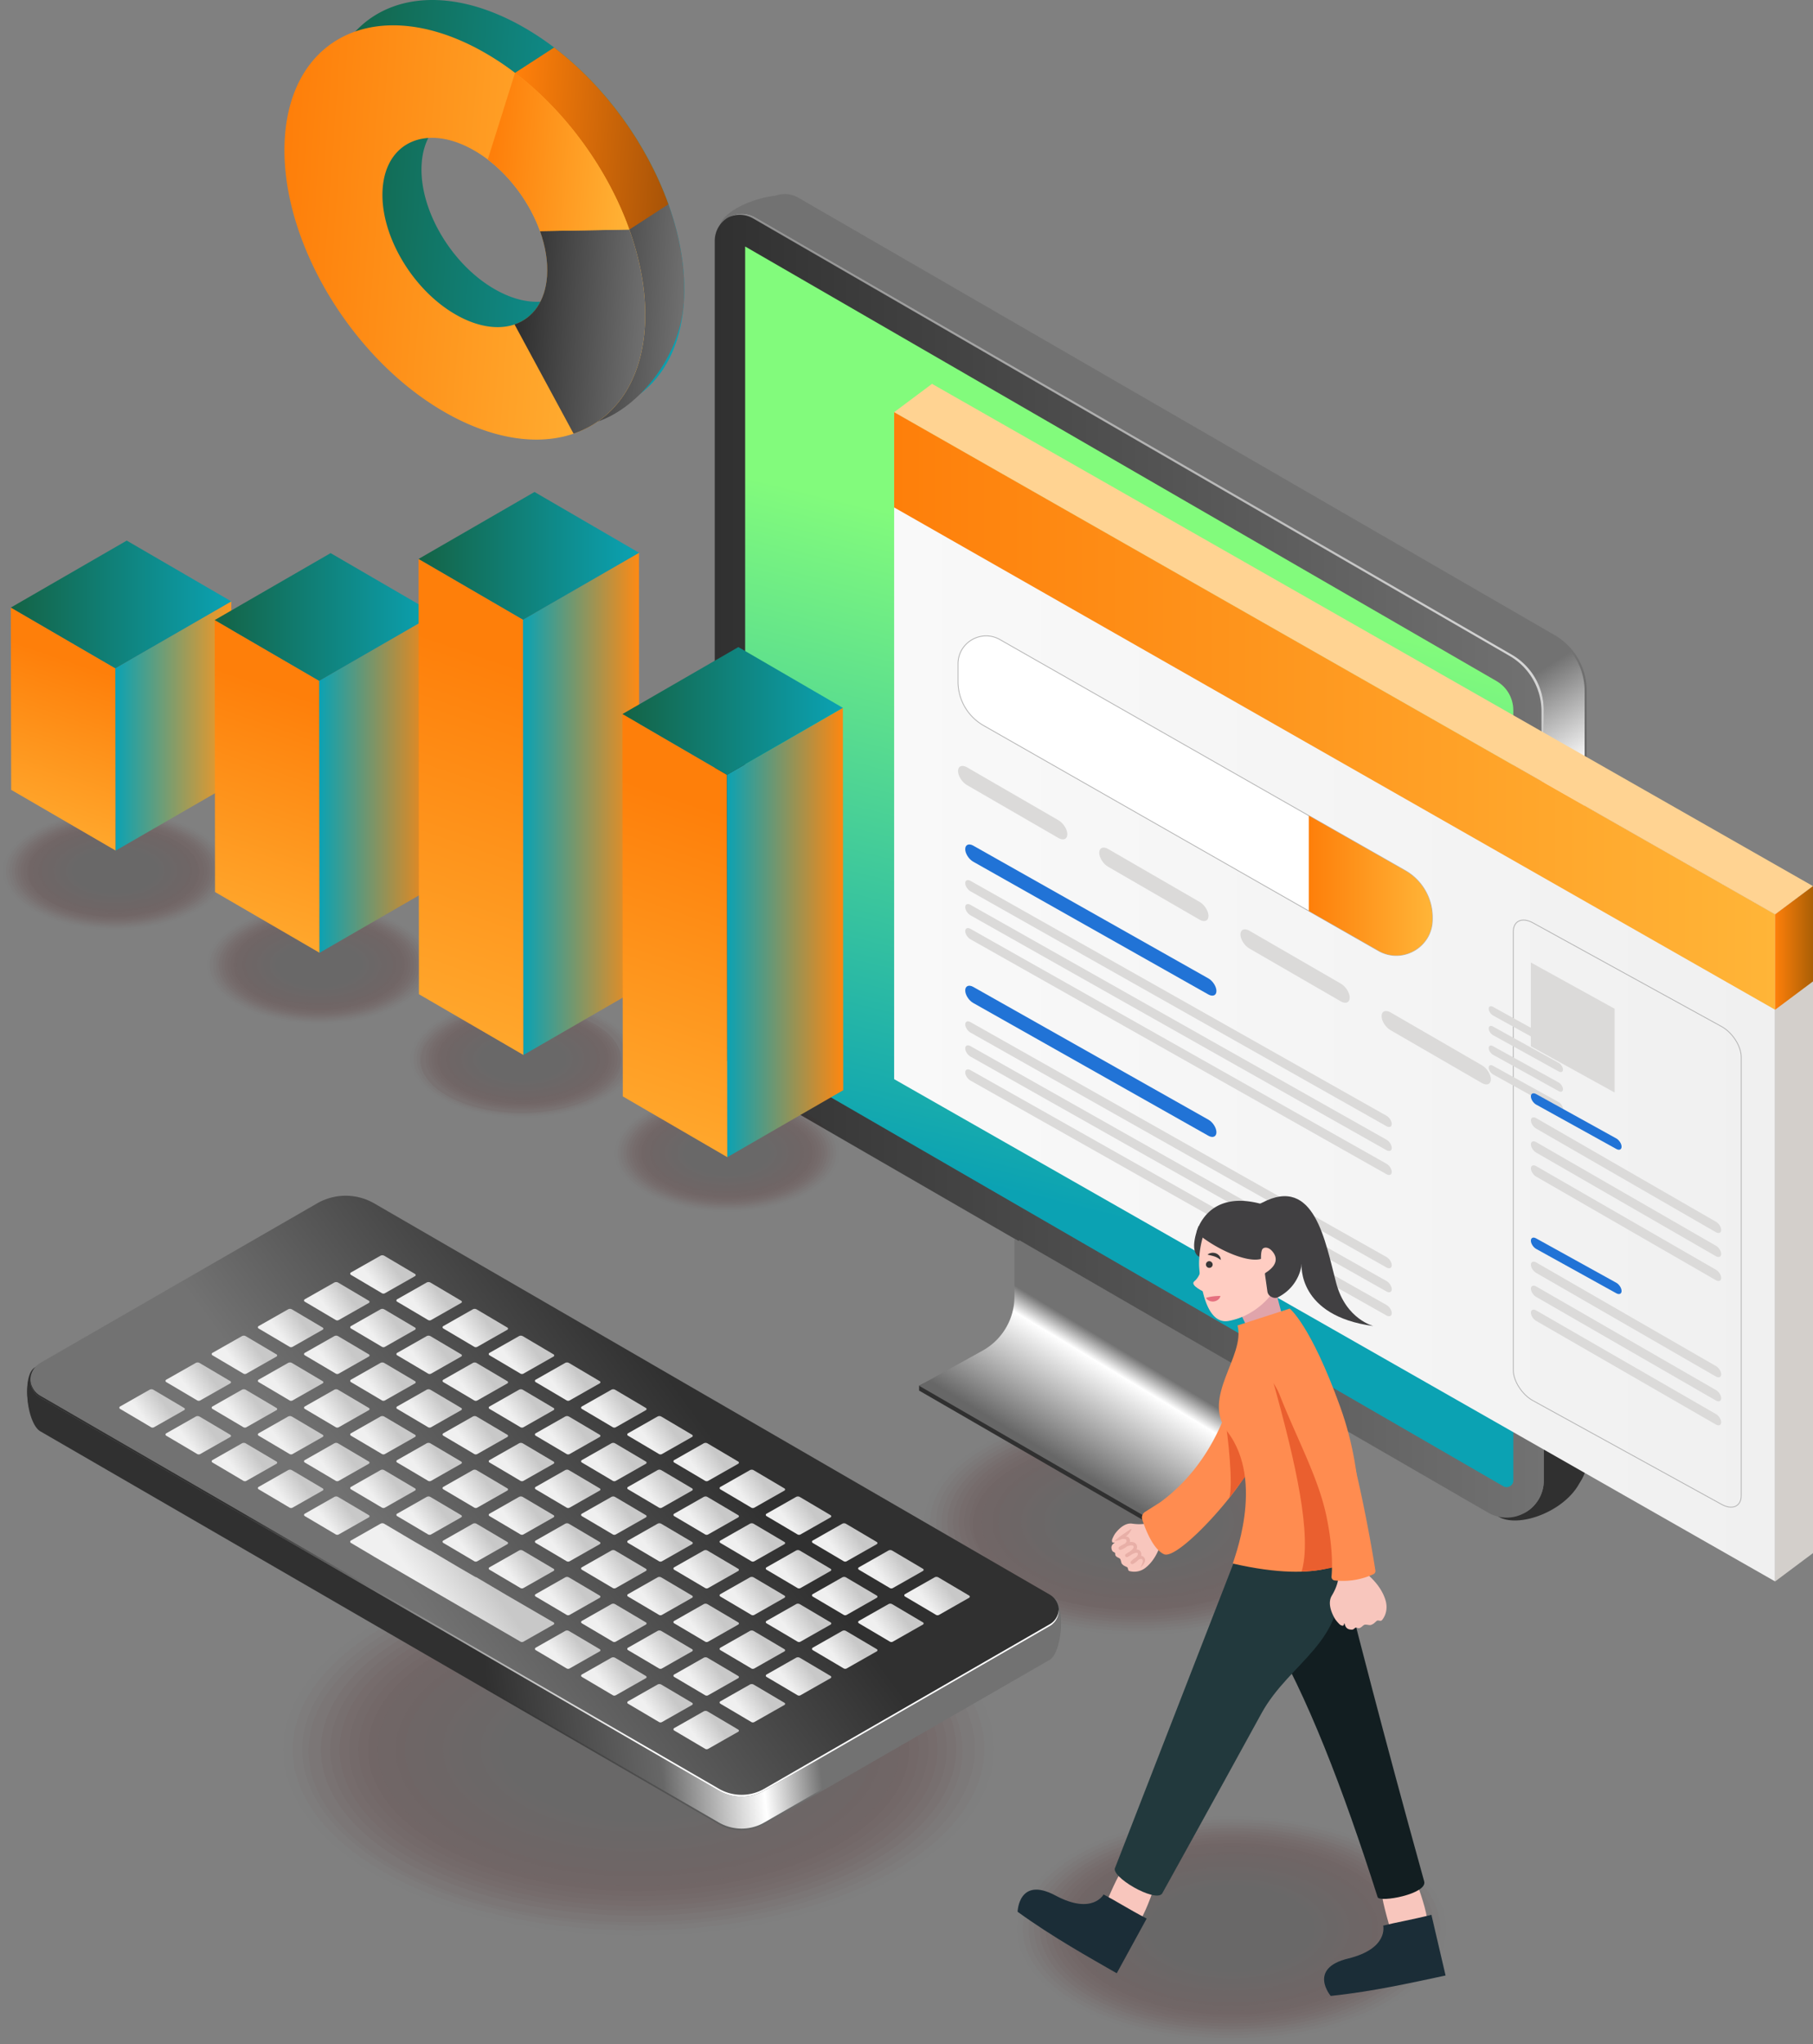 <svg id="Layer_4" data-name="Layer 4" xmlns="http://www.w3.org/2000/svg" xmlns:xlink="http://www.w3.org/1999/xlink" viewBox="0 0 2218.55 2500"><rect x="0" y="0" width="2218.55" height="2500" fill="#808080" stroke="none"/><defs><style>.cls-1{opacity:0.23;}.cls-2{fill:#4c0000;opacity:0;}.cls-3{fill:#4a0101;opacity:0.04;}.cls-4{fill:#480202;opacity:0.08;}.cls-5{fill:#460303;opacity:0.12;}.cls-6{fill:#440404;opacity:0.15;}.cls-7{fill:#420505;opacity:0.19;}.cls-8{fill:#400606;opacity:0.23;}.cls-9{fill:#3e0606;opacity:0.27;}.cls-10{fill:#3c0707;opacity:0.31;}.cls-11{fill:#3a0808;opacity:0.35;}.cls-12{fill:#380909;opacity:0.38;}.cls-13{fill:#360a0a;opacity:0.42;}.cls-14{fill:#340b0b;opacity:0.46;}.cls-15{fill:#330c0c;opacity:0.5;}.cls-16{fill:#310d0d;opacity:0.54;}.cls-17{fill:#2f0e0e;opacity:0.58;}.cls-18{fill:#2d0f0f;opacity:0.62;}.cls-19{fill:#2b1010;opacity:0.65;}.cls-20{fill:#291111;opacity:0.69;}.cls-21{fill:#271212;opacity:0.73;}.cls-22{fill:#251212;opacity:0.77;}.cls-23{fill:#231313;opacity:0.81;}.cls-24{fill:#211414;opacity:0.85;}.cls-25{fill:#1f1515;opacity:0.88;}.cls-26{fill:#1d1616;opacity:0.92;}.cls-27{fill:#1b1717;opacity:0.96;}.cls-28{fill:#191818;}.cls-29{fill:url(#linear-gradient);}.cls-30{fill:url(#linear-gradient-2);}.cls-31{fill:url(#linear-gradient-3);}.cls-32{fill:url(#linear-gradient-4);}.cls-33{fill:url(#linear-gradient-5);}.cls-34{fill:url(#linear-gradient-6);}.cls-35{fill:url(#linear-gradient-7);}.cls-36{fill:url(#linear-gradient-8);}.cls-37{fill:#d3cfcb;}.cls-38{fill:#ffd392;}.cls-39{fill:url(#linear-gradient-9);}.cls-40{fill:url(#linear-gradient-10);}.cls-41{fill:#fff;}.cls-41,.cls-45{stroke:#b3b3b3;stroke-miterlimit:10;}.cls-42{fill:url(#linear-gradient-11);}.cls-43{fill:#dbdad9;}.cls-44{fill:#2173d6;}.cls-45{fill:none;}.cls-46{fill:url(#linear-gradient-12);}.cls-47{fill:url(#linear-gradient-13);}.cls-48{fill:url(#linear-gradient-14);}.cls-49{fill:url(#linear-gradient-15);}.cls-50{fill:url(#linear-gradient-16);}.cls-51{fill:url(#linear-gradient-17);}.cls-52{fill:url(#linear-gradient-18);}.cls-53{fill:url(#linear-gradient-19);}.cls-54{fill:url(#linear-gradient-20);}.cls-55{fill:url(#linear-gradient-21);}.cls-56{fill:url(#linear-gradient-22);}.cls-57{fill:url(#linear-gradient-23);}.cls-58{fill:url(#linear-gradient-24);}.cls-59{fill:url(#linear-gradient-25);}.cls-60{fill:url(#linear-gradient-26);}.cls-61{fill:url(#linear-gradient-27);}.cls-62{fill:url(#linear-gradient-28);}.cls-63{fill:url(#linear-gradient-29);}.cls-64{fill:url(#linear-gradient-30);}.cls-65{fill:url(#linear-gradient-31);}.cls-66{fill:url(#linear-gradient-32);}.cls-67{fill:url(#linear-gradient-33);}.cls-68{fill:url(#linear-gradient-34);}.cls-69{fill:url(#linear-gradient-35);}.cls-70{fill:url(#linear-gradient-36);}.cls-71{fill:url(#linear-gradient-37);}.cls-72{fill:url(#linear-gradient-38);}.cls-73{fill:url(#linear-gradient-39);}.cls-74{fill:url(#linear-gradient-40);}.cls-75{fill:url(#linear-gradient-41);}.cls-76{fill:url(#linear-gradient-42);}.cls-77{fill:url(#linear-gradient-43);}.cls-78{fill:url(#linear-gradient-44);}.cls-79{fill:url(#linear-gradient-45);}.cls-80{fill:url(#linear-gradient-46);}.cls-81{fill:url(#linear-gradient-47);}.cls-82{fill:url(#linear-gradient-48);}.cls-83{fill:url(#linear-gradient-49);}.cls-84{fill:url(#linear-gradient-50);}.cls-85{fill:url(#linear-gradient-51);}.cls-86{fill:url(#linear-gradient-52);}.cls-87{fill:url(#linear-gradient-53);}.cls-88{fill:url(#linear-gradient-54);}.cls-89{fill:url(#linear-gradient-55);}.cls-90{fill:url(#linear-gradient-56);}.cls-91{fill:url(#linear-gradient-57);}.cls-92{fill:url(#linear-gradient-58);}.cls-93{fill:url(#linear-gradient-59);}.cls-94{fill:url(#linear-gradient-60);}.cls-95{fill:url(#linear-gradient-61);}.cls-96{fill:url(#linear-gradient-62);}.cls-97{fill:url(#linear-gradient-63);}.cls-98{fill:url(#linear-gradient-64);}.cls-99{fill:url(#linear-gradient-65);}.cls-100{fill:url(#linear-gradient-66);}.cls-101{fill:url(#linear-gradient-67);}.cls-102{fill:url(#linear-gradient-68);}.cls-103{fill:url(#linear-gradient-69);}.cls-104{fill:url(#linear-gradient-70);}.cls-105{fill:url(#linear-gradient-71);}.cls-106{fill:url(#linear-gradient-72);}.cls-107{fill:url(#linear-gradient-73);}.cls-108{fill:url(#linear-gradient-74);}.cls-109{fill:url(#linear-gradient-75);}.cls-110{fill:url(#linear-gradient-76);}.cls-111{fill:url(#linear-gradient-77);}.cls-112{fill:url(#linear-gradient-78);}.cls-113{fill:url(#linear-gradient-79);}.cls-114{fill:url(#linear-gradient-80);}.cls-115{fill:url(#linear-gradient-81);}.cls-116{fill:url(#linear-gradient-82);}.cls-117{fill:url(#linear-gradient-83);}.cls-118{fill:url(#linear-gradient-84);}.cls-119{fill:url(#linear-gradient-85);}.cls-120{fill:url(#linear-gradient-86);}.cls-121{fill:url(#linear-gradient-87);}.cls-122{fill:url(#linear-gradient-88);}.cls-123{fill:url(#linear-gradient-89);}.cls-124{fill:url(#linear-gradient-90);}.cls-125{fill:url(#linear-gradient-91);}.cls-126{fill:url(#linear-gradient-92);}.cls-127{fill:url(#linear-gradient-93);}.cls-128{fill:url(#linear-gradient-94);}.cls-129{fill:url(#linear-gradient-95);}.cls-130{fill:url(#linear-gradient-96);}.cls-131{fill:url(#linear-gradient-97);}.cls-132{fill:url(#linear-gradient-98);}.cls-133{fill:url(#linear-gradient-99);}.cls-134{fill:url(#linear-gradient-100);}.cls-135{fill:url(#linear-gradient-101);}.cls-136{fill:url(#linear-gradient-102);}.cls-137{fill:url(#linear-gradient-103);}.cls-138{fill:url(#linear-gradient-104);}.cls-139{fill:url(#linear-gradient-105);}.cls-140{fill:url(#linear-gradient-106);}.cls-141{fill:url(#linear-gradient-107);}.cls-142{fill:url(#linear-gradient-108);}.cls-143{fill:#f8c6bd;}.cls-144{fill:#e8afa7;}.cls-145{fill:#ff8c50;}.cls-146{fill:#ea5f2f;}.cls-147{fill:#e0a4ab;}.cls-148{fill:#ffcdc2;}.cls-149{fill:#414042;}.cls-150{fill:#383737;}.cls-151{fill:#e5707f;}.cls-152{fill:#121e21;}.cls-153{fill:#22393d;}.cls-154{fill:#1b2d37;}</style><linearGradient id="linear-gradient" x1="2239.04" y1="1671.64" x2="1872.51" y2="1087.37" gradientUnits="userSpaceOnUse"><stop offset="0" stop-color="#303030"/><stop offset="1" stop-color="#727272"/></linearGradient><linearGradient id="linear-gradient-2" x1="2239.65" y1="1677.25" x2="1869.47" y2="1087.17" gradientUnits="userSpaceOnUse"><stop offset="0" stop-color="#303030"/><stop offset="0.51" stop-color="#676767"/><stop offset="0.82" stop-color="#fff"/><stop offset="1" stop-color="#727272"/></linearGradient><linearGradient id="linear-gradient-3" x1="1281.77" y1="1060.68" x2="2296.33" y2="1060.68" xlink:href="#linear-gradient"/><linearGradient id="linear-gradient-4" x1="1872.72" y1="720.57" x2="1687.07" y2="1470.6" gradientUnits="userSpaceOnUse"><stop offset="0" stop-color="#82fb7c"/><stop offset="1" stop-color="#0ba2b3"/></linearGradient><linearGradient id="linear-gradient-5" x1="2347.25" y1="573.53" x2="1800.99" y2="1047.36" gradientUnits="userSpaceOnUse"><stop offset="0" stop-color="#fff"/><stop offset="1" stop-color="#727272"/></linearGradient><linearGradient id="linear-gradient-6" x1="1701.9" y1="1791.73" x2="1784.07" y2="1655.68" xlink:href="#linear-gradient"/><linearGradient id="linear-gradient-7" x1="1701.93" y1="1786.22" x2="1781.7" y2="1654.14" gradientUnits="userSpaceOnUse"><stop offset="0" stop-color="#676767"/><stop offset="0.82" stop-color="#fff"/><stop offset="1" stop-color="#727272"/></linearGradient><linearGradient id="linear-gradient-8" x1="1094.15" y1="1219.11" x2="2172.2" y2="1219.11" gradientUnits="userSpaceOnUse"><stop offset="0" stop-color="#f9f9f9"/><stop offset="1" stop-color="#f0f0f0"/></linearGradient><linearGradient id="linear-gradient-9" x1="1094.15" y1="869.51" x2="2172.2" y2="869.51" gradientUnits="userSpaceOnUse"><stop offset="0" stop-color="#fe7f0a"/><stop offset="1" stop-color="#ffb538"/></linearGradient><linearGradient id="linear-gradient-10" x1="2172.2" y1="1159.33" x2="2218.55" y2="1159.33" gradientUnits="userSpaceOnUse"><stop offset="0" stop-color="#fe7f0a"/><stop offset="1" stop-color="#aa5f05"/></linearGradient><linearGradient id="linear-gradient-11" x1="2008.85" y1="1085.08" x2="2160.04" y2="1085.08" xlink:href="#linear-gradient-9"/><linearGradient id="linear-gradient-12" x1="3077.11" y1="815.93" x2="3165.46" y2="1073.16" gradientTransform="matrix(-1, 0, 0, 1, 3181.23, -2)" xlink:href="#linear-gradient-9"/><linearGradient id="linear-gradient-13" x1="2897.82" y1="889.9" x2="3040.08" y2="889.9" gradientTransform="matrix(-1, 0, 0, 1, 3181.23, -2)" gradientUnits="userSpaceOnUse"><stop offset="0" stop-color="#fe971e"/><stop offset="1" stop-color="#0ba2b3"/></linearGradient><linearGradient id="linear-gradient-14" x1="13.26" y1="739.26" x2="282.99" y2="739.26" gradientUnits="userSpaceOnUse"><stop offset="0" stop-color="#146345"/><stop offset="1" stop-color="#0ba2b3"/></linearGradient><linearGradient id="linear-gradient-15" x1="2816.07" y1="852.4" x2="2942.68" y2="1221.05" gradientTransform="matrix(-1, 0, 0, 1, 3181.23, -2)" xlink:href="#linear-gradient-9"/><linearGradient id="linear-gradient-16" x1="2648.34" y1="960.04" x2="2790.6" y2="960.04" gradientTransform="matrix(-1, 0, 0, 1, 3181.23, -2)" gradientUnits="userSpaceOnUse"><stop offset="0" stop-color="#fe850f"/><stop offset="1" stop-color="#0ba2b3"/></linearGradient><linearGradient id="linear-gradient-17" x1="262.73" y1="754.58" x2="532.47" y2="754.58" xlink:href="#linear-gradient-14"/><linearGradient id="linear-gradient-18" x1="2545.53" y1="816.17" x2="2741.83" y2="1387.76" gradientTransform="matrix(-1, 0, 0, 1, 3181.23, -2)" xlink:href="#linear-gradient-9"/><linearGradient id="linear-gradient-19" x1="2398.87" y1="985.15" x2="2541.12" y2="985.15" gradientTransform="matrix(-1, 0, 0, 1, 3181.23, -2)" gradientUnits="userSpaceOnUse"><stop offset="0" stop-color="#fe8a14"/><stop offset="1" stop-color="#0ba2b3"/></linearGradient><linearGradient id="linear-gradient-20" x1="512.21" y1="679.81" x2="781.94" y2="679.81" xlink:href="#linear-gradient-14"/><linearGradient id="linear-gradient-21" x1="2302.88" y1="993.38" x2="2476.6" y2="1499.22" gradientTransform="matrix(-1, 0, 0, 1, 3181.23, -2)" xlink:href="#linear-gradient-9"/><linearGradient id="linear-gradient-22" x1="2149.39" y1="1142.49" x2="2291.65" y2="1142.49" gradientTransform="matrix(-1, 0, 0, 1, 3181.23, -2)" gradientUnits="userSpaceOnUse"><stop offset="0" stop-color="#fe8710"/><stop offset="1" stop-color="#0ba2b3"/></linearGradient><linearGradient id="linear-gradient-23" x1="761.69" y1="869.51" x2="1031.42" y2="869.51" xlink:href="#linear-gradient-14"/><linearGradient id="linear-gradient-24" x1="23260.33" y1="1882.51" x2="23654.09" y2="1840.88" gradientTransform="translate(-22277.22)" xlink:href="#linear-gradient"/><linearGradient id="linear-gradient-25" x1="23260.33" y1="1880.34" x2="23654.09" y2="1838.7" gradientTransform="translate(-22277.22)" xlink:href="#linear-gradient-2"/><linearGradient id="linear-gradient-26" x1="-24484.86" y1="1706.7" x2="-24152.9" y2="1951.64" gradientTransform="matrix(-1, 0, 0, 1, -23243.84, 0)" xlink:href="#linear-gradient"/><linearGradient id="linear-gradient-27" x1="-24810.3" y1="1944.63" x2="-24785.42" y2="1962.99" gradientTransform="matrix(-1, 0, 0, 1, -23243.84, 0)" gradientUnits="userSpaceOnUse"><stop offset="0" stop-color="#c8c8c8"/><stop offset="1" stop-color="#f0f0f0"/></linearGradient><linearGradient id="linear-gradient-28" x1="-24753.8" y1="1911.85" x2="-24728.91" y2="1930.21" xlink:href="#linear-gradient-27"/><linearGradient id="linear-gradient-29" x1="-24697.29" y1="1879.07" x2="-24672.41" y2="1897.43" xlink:href="#linear-gradient-27"/><linearGradient id="linear-gradient-30" x1="-24640.79" y1="1846.29" x2="-24615.9" y2="1864.65" xlink:href="#linear-gradient-27"/><linearGradient id="linear-gradient-31" x1="-24584.28" y1="1813.51" x2="-24559.4" y2="1831.87" xlink:href="#linear-gradient-27"/><linearGradient id="linear-gradient-32" x1="-24527.78" y1="1780.73" x2="-24502.9" y2="1799.09" xlink:href="#linear-gradient-27"/><linearGradient id="linear-gradient-33" x1="-24471.28" y1="1747.95" x2="-24446.39" y2="1766.31" xlink:href="#linear-gradient-27"/><linearGradient id="linear-gradient-34" x1="-24414.77" y1="1715.17" x2="-24389.89" y2="1733.53" xlink:href="#linear-gradient-27"/><linearGradient id="linear-gradient-35" x1="-24358.27" y1="1682.39" x2="-24333.38" y2="1700.75" xlink:href="#linear-gradient-27"/><linearGradient id="linear-gradient-36" x1="-24301.76" y1="1649.61" x2="-24276.88" y2="1667.97" xlink:href="#linear-gradient-27"/><linearGradient id="linear-gradient-37" x1="-24245.26" y1="1616.83" x2="-24220.37" y2="1635.19" xlink:href="#linear-gradient-27"/><linearGradient id="linear-gradient-38" x1="-24188.75" y1="1584.05" x2="-24163.87" y2="1602.41" xlink:href="#linear-gradient-27"/><linearGradient id="linear-gradient-39" x1="-24132.25" y1="1551.27" x2="-24107.36" y2="1569.63" xlink:href="#linear-gradient-27"/><linearGradient id="linear-gradient-40" x1="-24753.8" y1="1977.41" x2="-24728.91" y2="1995.77" xlink:href="#linear-gradient-27"/><linearGradient id="linear-gradient-41" x1="-24697.29" y1="1944.63" x2="-24672.41" y2="1962.99" xlink:href="#linear-gradient-27"/><linearGradient id="linear-gradient-42" x1="-24640.79" y1="1911.85" x2="-24615.9" y2="1930.21" xlink:href="#linear-gradient-27"/><linearGradient id="linear-gradient-43" x1="-24584.28" y1="1879.07" x2="-24559.4" y2="1897.43" xlink:href="#linear-gradient-27"/><linearGradient id="linear-gradient-44" x1="-24527.78" y1="1846.29" x2="-24502.9" y2="1864.65" xlink:href="#linear-gradient-27"/><linearGradient id="linear-gradient-45" x1="-24471.28" y1="1813.51" x2="-24446.39" y2="1831.87" xlink:href="#linear-gradient-27"/><linearGradient id="linear-gradient-46" x1="-24414.77" y1="1780.73" x2="-24389.89" y2="1799.09" xlink:href="#linear-gradient-27"/><linearGradient id="linear-gradient-47" x1="-24358.27" y1="1747.95" x2="-24333.38" y2="1766.31" xlink:href="#linear-gradient-27"/><linearGradient id="linear-gradient-48" x1="-24301.76" y1="1715.17" x2="-24276.88" y2="1733.53" xlink:href="#linear-gradient-27"/><linearGradient id="linear-gradient-49" x1="-24245.26" y1="1682.39" x2="-24220.37" y2="1700.75" xlink:href="#linear-gradient-27"/><linearGradient id="linear-gradient-50" x1="-24188.75" y1="1649.61" x2="-24163.87" y2="1667.97" xlink:href="#linear-gradient-27"/><linearGradient id="linear-gradient-51" x1="-24132.25" y1="1616.83" x2="-24107.36" y2="1635.19" xlink:href="#linear-gradient-27"/><linearGradient id="linear-gradient-52" x1="-24075.74" y1="1584.05" x2="-24050.86" y2="1602.41" xlink:href="#linear-gradient-27"/><linearGradient id="linear-gradient-53" x1="-24697.29" y1="2010.19" x2="-24672.41" y2="2028.56" xlink:href="#linear-gradient-27"/><linearGradient id="linear-gradient-54" x1="-24640.79" y1="1977.41" x2="-24615.9" y2="1995.77" xlink:href="#linear-gradient-27"/><linearGradient id="linear-gradient-55" x1="-24584.28" y1="1944.63" x2="-24559.4" y2="1962.99" xlink:href="#linear-gradient-27"/><linearGradient id="linear-gradient-56" x1="-24527.78" y1="1911.85" x2="-24502.9" y2="1930.21" xlink:href="#linear-gradient-27"/><linearGradient id="linear-gradient-57" x1="-24471.28" y1="1879.07" x2="-24446.39" y2="1897.43" xlink:href="#linear-gradient-27"/><linearGradient id="linear-gradient-58" x1="-24414.77" y1="1846.29" x2="-24389.89" y2="1864.65" xlink:href="#linear-gradient-27"/><linearGradient id="linear-gradient-59" x1="-24358.27" y1="1813.51" x2="-24333.38" y2="1831.87" xlink:href="#linear-gradient-27"/><linearGradient id="linear-gradient-60" x1="-24301.76" y1="1780.73" x2="-24276.88" y2="1799.09" xlink:href="#linear-gradient-27"/><linearGradient id="linear-gradient-61" x1="-24245.26" y1="1747.95" x2="-24220.37" y2="1766.31" xlink:href="#linear-gradient-27"/><linearGradient id="linear-gradient-62" x1="-24188.75" y1="1715.17" x2="-24163.87" y2="1733.53" xlink:href="#linear-gradient-27"/><linearGradient id="linear-gradient-63" x1="-24132.25" y1="1682.39" x2="-24107.36" y2="1700.75" xlink:href="#linear-gradient-27"/><linearGradient id="linear-gradient-64" x1="-24075.74" y1="1649.61" x2="-24050.86" y2="1667.97" xlink:href="#linear-gradient-27"/><linearGradient id="linear-gradient-65" x1="-24019.24" y1="1616.83" x2="-23994.35" y2="1635.19" xlink:href="#linear-gradient-27"/><linearGradient id="linear-gradient-66" x1="-24640.79" y1="2042.97" x2="-24615.9" y2="2061.34" xlink:href="#linear-gradient-27"/><linearGradient id="linear-gradient-67" x1="-24584.28" y1="2010.19" x2="-24559.4" y2="2028.56" xlink:href="#linear-gradient-27"/><linearGradient id="linear-gradient-68" x1="-24527.78" y1="1977.41" x2="-24502.9" y2="1995.78" xlink:href="#linear-gradient-27"/><linearGradient id="linear-gradient-69" x1="-24471.28" y1="1944.63" x2="-24446.39" y2="1962.99" xlink:href="#linear-gradient-27"/><linearGradient id="linear-gradient-70" x1="-24414.77" y1="1911.85" x2="-24389.89" y2="1930.21" xlink:href="#linear-gradient-27"/><linearGradient id="linear-gradient-71" x1="-24358.27" y1="1879.07" x2="-24333.38" y2="1897.43" xlink:href="#linear-gradient-27"/><linearGradient id="linear-gradient-72" x1="-24301.76" y1="1846.29" x2="-24276.88" y2="1864.65" xlink:href="#linear-gradient-27"/><linearGradient id="linear-gradient-73" x1="-24245.26" y1="1813.51" x2="-24220.37" y2="1831.87" xlink:href="#linear-gradient-27"/><linearGradient id="linear-gradient-74" x1="-24188.75" y1="1780.73" x2="-24163.87" y2="1799.09" xlink:href="#linear-gradient-27"/><linearGradient id="linear-gradient-75" x1="-24132.25" y1="1747.95" x2="-24107.36" y2="1766.31" xlink:href="#linear-gradient-27"/><linearGradient id="linear-gradient-76" x1="-24075.74" y1="1715.17" x2="-24050.86" y2="1733.53" xlink:href="#linear-gradient-27"/><linearGradient id="linear-gradient-77" x1="-24019.24" y1="1682.39" x2="-23994.35" y2="1700.75" xlink:href="#linear-gradient-27"/><linearGradient id="linear-gradient-78" x1="-23962.73" y1="1649.61" x2="-23937.85" y2="1667.97" xlink:href="#linear-gradient-27"/><linearGradient id="linear-gradient-79" x1="-24584.28" y1="2075.75" x2="-24559.4" y2="2094.12" xlink:href="#linear-gradient-27"/><linearGradient id="linear-gradient-80" x1="-24527.78" y1="2042.97" x2="-24502.9" y2="2061.34" xlink:href="#linear-gradient-27"/><linearGradient id="linear-gradient-81" x1="-24471.28" y1="2010.19" x2="-24446.39" y2="2028.56" xlink:href="#linear-gradient-27"/><linearGradient id="linear-gradient-82" x1="-24414.77" y1="1977.41" x2="-24389.89" y2="1995.78" xlink:href="#linear-gradient-27"/><linearGradient id="linear-gradient-83" x1="-24358.27" y1="1944.63" x2="-24333.38" y2="1962.99" xlink:href="#linear-gradient-27"/><linearGradient id="linear-gradient-84" x1="-24301.76" y1="1911.85" x2="-24276.88" y2="1930.21" xlink:href="#linear-gradient-27"/><linearGradient id="linear-gradient-85" x1="-24245.26" y1="1879.07" x2="-24220.37" y2="1897.43" xlink:href="#linear-gradient-27"/><linearGradient id="linear-gradient-86" x1="-24188.75" y1="1846.29" x2="-24163.87" y2="1864.65" xlink:href="#linear-gradient-27"/><linearGradient id="linear-gradient-87" x1="-24132.25" y1="1813.51" x2="-24107.36" y2="1831.87" xlink:href="#linear-gradient-27"/><linearGradient id="linear-gradient-88" x1="-24075.74" y1="1780.73" x2="-24050.86" y2="1799.09" xlink:href="#linear-gradient-27"/><linearGradient id="linear-gradient-89" x1="-24019.24" y1="1747.95" x2="-23994.35" y2="1766.31" xlink:href="#linear-gradient-27"/><linearGradient id="linear-gradient-90" x1="-23962.73" y1="1715.17" x2="-23937.85" y2="1733.53" xlink:href="#linear-gradient-27"/><linearGradient id="linear-gradient-91" x1="-23906.23" y1="1682.39" x2="-23881.34" y2="1700.75" xlink:href="#linear-gradient-27"/><linearGradient id="linear-gradient-92" x1="-24527.78" y1="2108.54" x2="-24502.9" y2="2126.9" xlink:href="#linear-gradient-27"/><linearGradient id="linear-gradient-93" x1="-24471.27" y1="2075.75" x2="-24446.39" y2="2094.12" xlink:href="#linear-gradient-27"/><linearGradient id="linear-gradient-94" x1="-24414.77" y1="2042.97" x2="-24389.89" y2="2061.34" xlink:href="#linear-gradient-27"/><linearGradient id="linear-gradient-95" x1="-24358.27" y1="2010.19" x2="-24333.38" y2="2028.56" xlink:href="#linear-gradient-27"/><linearGradient id="linear-gradient-96" x1="-24232.32" y1="1916.94" x2="-24177.14" y2="1957.66" xlink:href="#linear-gradient-27"/><linearGradient id="linear-gradient-97" x1="-24075.74" y1="1846.29" x2="-24050.86" y2="1864.65" xlink:href="#linear-gradient-27"/><linearGradient id="linear-gradient-98" x1="-24019.24" y1="1813.51" x2="-23994.35" y2="1831.87" xlink:href="#linear-gradient-27"/><linearGradient id="linear-gradient-99" x1="-23962.73" y1="1780.73" x2="-23937.85" y2="1799.09" xlink:href="#linear-gradient-27"/><linearGradient id="linear-gradient-100" x1="-23906.23" y1="1747.95" x2="-23881.34" y2="1766.31" xlink:href="#linear-gradient-27"/><linearGradient id="linear-gradient-101" x1="-23849.72" y1="1715.17" x2="-23824.84" y2="1733.53" xlink:href="#linear-gradient-27"/><linearGradient id="linear-gradient-102" x1="23116.98" y1="1663.91" x2="23577.08" y2="2003.4" gradientTransform="translate(-22277.22)" gradientUnits="userSpaceOnUse"><stop offset="0" stop-color="#303030"/><stop offset="1" stop-color="#fff"/></linearGradient><linearGradient id="linear-gradient-103" x1="1137.58" y1="-561.14" x2="1591.78" y2="-561.14" gradientTransform="matrix(1, 0.12, -0.07, 0.99, -374.25, 643.53)" xlink:href="#linear-gradient-14"/><linearGradient id="linear-gradient-104" x1="1432.9" y1="-451.08" x2="1591.78" y2="-451.08" gradientTransform="matrix(1, 0.12, -0.07, 0.99, -374.25, 643.53)" xlink:href="#linear-gradient"/><linearGradient id="linear-gradient-105" x1="1366.98" y1="-658.43" x2="1564.76" y2="-658.43" gradientTransform="matrix(1, 0.12, -0.07, 0.99, -374.25, 643.53)" gradientUnits="userSpaceOnUse"><stop offset="0" stop-color="#fe7f0a"/><stop offset="1" stop-color="#a55207"/></linearGradient><linearGradient id="linear-gradient-106" x1="1092.11" y1="-524.21" x2="1546.31" y2="-524.21" gradientTransform="matrix(1, 0.12, -0.07, 0.99, -374.25, 643.53)" xlink:href="#linear-gradient-9"/><linearGradient id="linear-gradient-107" x1="1387.43" y1="-423.28" x2="1546.31" y2="-423.28" gradientTransform="matrix(1, 0.12, -0.07, 0.99, -374.25, 643.53)" xlink:href="#linear-gradient"/><linearGradient id="linear-gradient-108" x1="1341.02" y1="-632.27" x2="1519.28" y2="-632.27" gradientTransform="matrix(1, 0.12, -0.07, 0.99, -374.25, 643.53)" xlink:href="#linear-gradient-9"/></defs><g class="cls-1"><ellipse class="cls-2" cx="1801.16" cy="1863.21" rx="269.33" ry="141.18" transform="translate(-410.53 1.2) rotate(-0.1)"/><ellipse class="cls-3" cx="1801.16" cy="1863.21" rx="262.39" ry="137.54" transform="translate(-410.54 1.2) rotate(-0.1)"/><ellipse class="cls-4" cx="1801.16" cy="1863.21" rx="255.46" ry="133.9" transform="translate(-410.54 1.2) rotate(-0.1)"/><ellipse class="cls-5" cx="1801.16" cy="1863.21" rx="248.52" ry="130.27" transform="translate(-410.54 1.2) rotate(-0.1)"/><ellipse class="cls-6" cx="1801.16" cy="1863.21" rx="241.58" ry="126.63" transform="translate(-410.54 1.2) rotate(-0.1)"/><ellipse class="cls-7" cx="1801.16" cy="1863.21" rx="234.64" ry="122.99" transform="translate(-410.54 1.2) rotate(-0.1)"/><ellipse class="cls-8" cx="1801.16" cy="1863.21" rx="227.71" ry="119.36" transform="translate(-410.54 1.2) rotate(-0.1)"/><ellipse class="cls-9" cx="1801.16" cy="1863.21" rx="220.77" ry="115.72" transform="translate(-410.54 1.2) rotate(-0.1)"/><ellipse class="cls-10" cx="1801.16" cy="1863.21" rx="213.83" ry="112.08" transform="translate(-410.54 1.2) rotate(-0.1)"/><ellipse class="cls-11" cx="1801.16" cy="1863.21" rx="206.89" ry="108.45" transform="translate(-410.54 1.2) rotate(-0.1)"/><ellipse class="cls-12" cx="1801.16" cy="1863.21" rx="199.95" ry="104.81" transform="matrix(1, 0, 0, 1, -410.54, 1.2)"/><ellipse class="cls-13" cx="1801.16" cy="1863.21" rx="193.02" ry="101.17" transform="translate(-410.54 1.2) rotate(-0.1)"/><ellipse class="cls-14" cx="1801.16" cy="1863.21" rx="186.08" ry="97.54" transform="translate(-410.54 1.2) rotate(-0.1)"/><ellipse class="cls-15" cx="1801.16" cy="1863.21" rx="179.14" ry="93.9" transform="translate(-410.54 1.2) rotate(-0.1)"/><ellipse class="cls-16" cx="1801.16" cy="1863.21" rx="172.2" ry="90.27" transform="translate(-410.54 1.2) rotate(-0.1)"/><ellipse class="cls-17" cx="1801.16" cy="1863.21" rx="165.27" ry="86.63" transform="translate(-410.54 1.2) rotate(-0.1)"/><ellipse class="cls-18" cx="1801.16" cy="1863.21" rx="158.33" ry="82.99" transform="translate(-410.54 1.21) rotate(-0.1)"/><ellipse class="cls-19" cx="1801.16" cy="1863.21" rx="151.39" ry="79.36" transform="translate(-410.54 1.21) rotate(-0.1)"/><ellipse class="cls-20" cx="1801.16" cy="1863.21" rx="144.45" ry="75.72" transform="translate(-410.54 1.21) rotate(-0.1)"/><ellipse class="cls-21" cx="1801.16" cy="1863.21" rx="137.52" ry="72.08" transform="translate(-410.54 1.21) rotate(-0.1)"/><ellipse class="cls-22" cx="1801.16" cy="1863.21" rx="130.58" ry="68.45" transform="matrix(1, 0, 0, 1, -410.55, 1.21)"/><ellipse class="cls-23" cx="1801.16" cy="1863.21" rx="123.64" ry="64.81" transform="translate(-410.55 1.21) rotate(-0.1)"/><ellipse class="cls-24" cx="1801.16" cy="1863.21" rx="116.7" ry="61.17" transform="translate(-410.55 1.21) rotate(-0.1)"/><ellipse class="cls-25" cx="1801.16" cy="1863.21" rx="109.76" ry="57.54" transform="translate(-410.55 1.21) rotate(-0.1)"/><ellipse class="cls-26" cx="1801.16" cy="1863.21" rx="102.83" ry="53.9" transform="translate(-410.55 1.21) rotate(-0.1)"/><ellipse class="cls-27" cx="1801.16" cy="1863.21" rx="95.89" ry="50.26" transform="translate(-410.55 1.22) rotate(-0.1)"/><ellipse class="cls-28" cx="1801.16" cy="1863.21" rx="88.95" ry="46.63" transform="translate(-410.56 1.22) rotate(-0.1)"/></g><g class="cls-1"><ellipse class="cls-2" cx="1914.32" cy="2360.82" rx="269.33" ry="141.18" transform="translate(-411.42 1.4) rotate(-0.1)"/><ellipse class="cls-3" cx="1914.32" cy="2360.82" rx="262.39" ry="137.54" transform="translate(-411.42 1.4) rotate(-0.1)"/><ellipse class="cls-4" cx="1914.32" cy="2360.82" rx="255.46" ry="133.9" transform="translate(-411.42 1.4) rotate(-0.1)"/><ellipse class="cls-5" cx="1914.32" cy="2360.82" rx="248.52" ry="130.27" transform="translate(-411.42 1.4) rotate(-0.1)"/><ellipse class="cls-6" cx="1914.32" cy="2360.82" rx="241.58" ry="126.63" transform="translate(-411.42 1.4) rotate(-0.1)"/><ellipse class="cls-7" cx="1914.32" cy="2360.82" rx="234.64" ry="122.99" transform="translate(-411.42 1.4) rotate(-0.1)"/><ellipse class="cls-8" cx="1914.32" cy="2360.82" rx="227.71" ry="119.36" transform="translate(-411.42 1.4) rotate(-0.1)"/><ellipse class="cls-9" cx="1914.32" cy="2360.82" rx="220.77" ry="115.72" transform="translate(-411.42 1.4) rotate(-0.1)"/><ellipse class="cls-10" cx="1914.32" cy="2360.82" rx="213.83" ry="112.08" transform="translate(-411.42 1.4) rotate(-0.1)"/><ellipse class="cls-11" cx="1914.32" cy="2360.82" rx="206.89" ry="108.45" transform="translate(-411.42 1.4) rotate(-0.1)"/><ellipse class="cls-12" cx="1914.32" cy="2360.82" rx="199.95" ry="104.81" transform="translate(-411.42 1.4) rotate(-0.1)"/><ellipse class="cls-13" cx="1914.32" cy="2360.82" rx="193.02" ry="101.17" transform="translate(-411.42 1.4) rotate(-0.1)"/><ellipse class="cls-14" cx="1914.32" cy="2360.82" rx="186.08" ry="97.54" transform="translate(-411.42 1.4) rotate(-0.1)"/><ellipse class="cls-15" cx="1914.31" cy="2360.82" rx="179.14" ry="93.9" transform="translate(-411.42 1.41) rotate(-0.1)"/><ellipse class="cls-16" cx="1914.31" cy="2360.82" rx="172.2" ry="90.27" transform="translate(-411.43 1.41) rotate(-0.1)"/><ellipse class="cls-17" cx="1914.31" cy="2360.82" rx="165.27" ry="86.63" transform="translate(-411.43 1.41) rotate(-0.1)"/><ellipse class="cls-18" cx="1914.31" cy="2360.82" rx="158.33" ry="82.99" transform="translate(-411.43 1.41) rotate(-0.1)"/><ellipse class="cls-19" cx="1914.31" cy="2360.82" rx="151.39" ry="79.36" transform="translate(-411.43 1.41) rotate(-0.1)"/><ellipse class="cls-20" cx="1914.31" cy="2360.82" rx="144.45" ry="75.72" transform="translate(-411.43 1.41) rotate(-0.1)"/><ellipse class="cls-21" cx="1914.31" cy="2360.82" rx="137.52" ry="72.08" transform="translate(-411.43 1.41) rotate(-0.1)"/><ellipse class="cls-22" cx="1914.31" cy="2360.82" rx="130.58" ry="68.45" transform="translate(-411.43 1.41) rotate(-0.1)"/><ellipse class="cls-23" cx="1914.31" cy="2360.82" rx="123.64" ry="64.81" transform="translate(-411.43 1.41) rotate(-0.1)"/><ellipse class="cls-24" cx="1914.31" cy="2360.82" rx="116.7" ry="61.17" transform="translate(-411.44 1.42) rotate(-0.1)"/><ellipse class="cls-25" cx="1914.31" cy="2360.82" rx="109.76" ry="57.54" transform="translate(-411.44 1.42) rotate(-0.1)"/><ellipse class="cls-26" cx="1914.31" cy="2360.82" rx="102.83" ry="53.9" transform="translate(-411.44 1.42) rotate(-0.1)"/><ellipse class="cls-27" cx="1914.31" cy="2360.82" rx="95.89" ry="50.26" transform="translate(-411.44 1.42) rotate(-0.1)"/><ellipse class="cls-28" cx="1914.31" cy="2360.82" rx="88.95" ry="46.63" transform="translate(-411.45 1.42) rotate(-0.1)"/></g><g class="cls-1"><ellipse class="cls-2" cx="1188.68" cy="2141.14" rx="446.21" ry="233.89" transform="translate(-411.02 0.1) rotate(-0.1)"/><ellipse class="cls-3" cx="1188.68" cy="2141.14" rx="434.71" ry="227.86" transform="translate(-411.02 0.1) rotate(-0.1)"/><ellipse class="cls-4" cx="1188.68" cy="2141.14" rx="423.22" ry="221.84" transform="translate(-411.02 0.11) rotate(-0.1)"/><ellipse class="cls-5" cx="1188.68" cy="2141.14" rx="411.73" ry="215.81" transform="translate(-411.02 0.11) rotate(-0.1)"/><ellipse class="cls-6" cx="1188.68" cy="2141.14" rx="400.23" ry="209.79" transform="matrix(1, 0, 0, 1, -411.02, 0.11)"/><ellipse class="cls-7" cx="1188.68" cy="2141.14" rx="388.74" ry="203.77" transform="translate(-411.02 0.11) rotate(-0.1)"/><ellipse class="cls-8" cx="1188.68" cy="2141.14" rx="377.24" ry="197.74" transform="translate(-411.02 0.11) rotate(-0.1)"/><ellipse class="cls-9" cx="1188.68" cy="2141.14" rx="365.75" ry="191.72" transform="translate(-411.02 0.11) rotate(-0.1)"/><ellipse class="cls-10" cx="1188.68" cy="2141.14" rx="354.26" ry="185.69" transform="translate(-411.02 0.11) rotate(-0.1)"/><ellipse class="cls-11" cx="1188.68" cy="2141.14" rx="342.76" ry="179.67" transform="translate(-411.02 0.11) rotate(-0.1)"/><ellipse class="cls-12" cx="1188.68" cy="2141.14" rx="331.27" ry="173.64" transform="translate(-411.02 0.11) rotate(-0.1)"/><ellipse class="cls-13" cx="1188.68" cy="2141.14" rx="319.77" ry="167.62" transform="translate(-411.02 0.11) rotate(-0.1)"/><ellipse class="cls-14" cx="1188.68" cy="2141.14" rx="308.28" ry="161.59" transform="translate(-411.02 0.11) rotate(-0.1)"/><ellipse class="cls-15" cx="1188.68" cy="2141.14" rx="296.79" ry="155.57" transform="translate(-411.02 0.11) rotate(-0.1)"/><ellipse class="cls-16" cx="1188.68" cy="2141.14" rx="285.29" ry="149.54" transform="translate(-411.02 0.11) rotate(-0.1)"/><ellipse class="cls-17" cx="1188.68" cy="2141.14" rx="273.8" ry="143.52" transform="translate(-411.02 0.11) rotate(-0.1)"/><ellipse class="cls-18" cx="1188.68" cy="2141.14" rx="262.31" ry="137.49" transform="translate(-411.02 0.11) rotate(-0.1)"/><ellipse class="cls-19" cx="1188.68" cy="2141.14" rx="250.81" ry="131.47" transform="translate(-411.02 0.11) rotate(-0.1)"/><ellipse class="cls-20" cx="1188.68" cy="2141.14" rx="239.32" ry="125.44" transform="translate(-411.03 0.11) rotate(-0.1)"/><ellipse class="cls-21" cx="1188.68" cy="2141.14" rx="227.82" ry="119.42" transform="matrix(1, 0, 0, 1, -411.03, 0.11)"/><ellipse class="cls-22" cx="1188.68" cy="2141.14" rx="216.33" ry="113.39" transform="translate(-411.03 0.11) rotate(-0.1)"/><ellipse class="cls-23" cx="1188.68" cy="2141.14" rx="204.84" ry="107.37" transform="translate(-411.03 0.11) rotate(-0.1)"/><ellipse class="cls-24" cx="1188.68" cy="2141.14" rx="193.34" ry="101.34" transform="translate(-411.03 0.11) rotate(-0.1)"/><ellipse class="cls-25" cx="1188.68" cy="2141.14" rx="181.85" ry="95.32" transform="translate(-411.03 0.11) rotate(-0.1)"/><ellipse class="cls-26" cx="1188.68" cy="2141.14" rx="170.35" ry="89.3" transform="translate(-411.03 0.12) rotate(-0.1)"/><ellipse class="cls-27" cx="1188.67" cy="2141.14" rx="158.86" ry="83.27" transform="translate(-411.04 0.12) rotate(-0.1)"/><ellipse class="cls-28" cx="1188.67" cy="2141.14" rx="147.37" ry="77.25" transform="translate(-411.04 0.12) rotate(-0.1)"/></g><path class="cls-29" d="M1384.57,1310.12l896,517.87c30.33,17.53,68.26-4.35,68.26-39.39v-942a78.33,78.33,0,0,0-39.13-67.81L1384.27,243.85c-22.24-12.85-50,3.19-50,28.87v950.14A100.8,100.8,0,0,0,1384.57,1310.12Z" transform="translate(-407.23 -2)"/><path class="cls-30" d="M1382.05,1310.75,2241,1857c30.33,17.53,107.83-17.32,105.31-67.75v-942a78.33,78.33,0,0,0-39.13-67.81L1381.75,244.48c-22.24-12.85-94.16,11.28-94.16,37l44.12,942.05A100.8,100.8,0,0,0,1382.05,1310.75Z" transform="translate(-407.23 -2)"/><path class="cls-31" d="M1332.12,1334.05l896,517.87c30.33,17.54,68.26-4.35,68.26-39.38v-942a78.32,78.32,0,0,0-39.13-67.81l-925.39-534.9c-22.23-12.85-50,3.2-50,28.88v950.13A100.79,100.79,0,0,0,1332.12,1334.05Z" transform="translate(-407.23 -2)"/><path class="cls-32" d="M2250.77,1820.82a8.06,8.06,0,0,1-4.05-1.17l-895.94-517.88a63.67,63.67,0,0,1-31.72-55V303.47L2238.54,835a41.17,41.17,0,0,1,20.5,35.54v942.05a7.66,7.66,0,0,1-2.38,5.82,8.76,8.76,0,0,1-5.89,2.46Z" transform="translate(-407.23 -2)"/><path class="cls-33" d="M2257.2,802.68l-925.39-534.9a33,33,0,0,0-33.83.29,32.93,32.93,0,0,1,31.06,1.21l925.39,534.89A78.33,78.33,0,0,1,2293.55,872V1814a45.06,45.06,0,0,1-22.6,39.31,45.13,45.13,0,0,0,25.38-40.8v-942A78.32,78.32,0,0,0,2257.2,802.68Z" transform="translate(-407.23 -2)"/><path class="cls-34" d="M1817,1867.49l83.32-47.29a75.66,75.66,0,0,0,39-66.2v-70.64l-285.08-164.79v70.65a75.65,75.65,0,0,1-39,66.2l-83.32,41.37v5.92Z" transform="translate(-407.23 -2)"/><path class="cls-35" d="M1817,1861.57l77.68-43a75.65,75.65,0,0,0,39-66.2v-70.65L1648.61,1517v70.64a75.66,75.66,0,0,1-39,66.21l-77.68,43Z" transform="translate(-407.23 -2)"/><polygon class="cls-36" points="1094.15 1319.84 2172.2 1934.13 2172.2 1118.39 1094.15 504.1 1094.15 1319.84"/><polygon class="cls-37" points="2218.55 1083.75 2172.2 1118.39 2172.2 1934.13 2218.55 1899.49 2218.55 1083.75"/><polygon class="cls-38" points="1094.15 504.1 1140.51 469.46 2218.55 1083.75 2172.2 1118.39 1094.15 504.1"/><polygon class="cls-39" points="1094.15 504.1 2172.2 1118.39 2172.2 1234.92 1094.15 620.62 1094.15 504.1"/><polygon class="cls-40" points="2172.2 1118.39 2218.55 1083.75 2218.55 1200.28 2172.2 1234.92 2172.2 1118.39"/><path class="cls-41" d="M2160,1124.11v2.26c0,33.82-36.55,55.09-66,38.34l-85.23-48.58-398-226.82a61.92,61.92,0,0,1-31.24-53.77V814.06c0-26.31,28.46-42.86,51.35-29.83L2008.85,999.6l117.9,67.17A65.93,65.93,0,0,1,2160,1124.11Z" transform="translate(-407.23 -2)"/><path class="cls-42" d="M2160,1124.11v2.26c0,33.82-36.55,55.09-66,38.34l-85.23-48.58V999.6l117.9,67.17A65.93,65.93,0,0,1,2160,1124.11Z" transform="translate(-407.23 -2)"/><path class="cls-43" d="M1702.44,1026.9l-112-64.76c-6-3.46-10.87-11.18-10.87-17.16h0c0-6,4.89-8,10.87-4.58l112,64.76c6,3.46,10.87,11.18,10.87,17.16h0C1713.31,1028.3,1708.42,1030.36,1702.44,1026.9Z" transform="translate(-407.23 -2)"/><path class="cls-43" d="M1875.2,1126.82l-112-64.77c-6-3.45-10.87-11.18-10.87-17.15h0c0-6,4.89-8.05,10.87-4.59l112,64.76c6,3.46,10.87,11.18,10.87,17.16h0C1886.07,1128.21,1881.18,1130.27,1875.2,1126.82Z" transform="translate(-407.23 -2)"/><path class="cls-43" d="M2048,1226.73,1936,1162c-6-3.46-10.87-11.18-10.87-17.16h0c0-6,4.89-8,10.87-4.58L2048,1205c6,3.46,10.87,11.18,10.87,17.16h0C2058.84,1228.13,2054,1230.19,2048,1226.73Z" transform="translate(-407.23 -2)"/><path class="cls-43" d="M2220.73,1326.65l-112-64.77c-6-3.45-10.87-11.17-10.87-17.15h0c0-6,4.89-8,10.87-4.59l112,64.76c6,3.46,10.87,11.18,10.87,17.16h0C2231.6,1328,2226.71,1330.1,2220.73,1326.65Z" transform="translate(-407.23 -2)"/><path class="cls-44" d="M1885.93,1218.28,1598.19,1055.9c-5.41-3.05-9.83-10-9.83-15.38h0c0-5.41,4.42-7.33,9.83-4.28l287.74,162.37c5.41,3.06,9.83,10,9.83,15.39h0C1895.76,1219.41,1891.34,1221.33,1885.93,1218.28Z" transform="translate(-407.23 -2)"/><path class="cls-43" d="M2103.9,1379.4l-509.12-287.31c-3.53-2-6.42-6.52-6.42-10h0c0-3.53,2.89-4.79,6.42-2.8l509.12,287.31c3.54,2,6.43,6.52,6.43,10h0C2110.33,1380.13,2107.44,1381.39,2103.9,1379.4Z" transform="translate(-407.23 -2)"/><path class="cls-43" d="M2103.9,1408.75l-509.12-287.31c-3.53-2-6.42-6.52-6.42-10h0c0-3.53,2.89-4.79,6.42-2.8L2103.9,1395.9c3.54,2,6.43,6.52,6.43,10h0C2110.33,1409.48,2107.44,1410.74,2103.9,1408.75Z" transform="translate(-407.23 -2)"/><path class="cls-43" d="M2103.9,1438.1l-509.12-287.31c-3.53-2-6.42-6.51-6.42-10h0c0-3.53,2.89-4.79,6.42-2.8l509.12,287.31c3.54,2,6.43,6.52,6.43,10h0C2110.33,1438.83,2107.44,1440.09,2103.9,1438.1Z" transform="translate(-407.23 -2)"/><path class="cls-44" d="M1885.93,1391.06l-287.74-162.38c-5.41-3-9.83-10-9.83-15.38h0c0-5.41,4.42-7.34,9.83-4.28l287.74,162.37c5.41,3,9.83,10,9.83,15.39h0C1895.76,1392.18,1891.34,1394.11,1885.93,1391.06Z" transform="translate(-407.23 -2)"/><path class="cls-43" d="M2103.9,1552.18l-509.12-287.31c-3.53-2-6.42-6.52-6.42-10h0c0-3.53,2.89-4.79,6.42-2.8l509.12,287.31c3.54,2,6.43,6.51,6.43,10.05h0C2110.33,1552.91,2107.44,1554.17,2103.9,1552.18Z" transform="translate(-407.23 -2)"/><path class="cls-43" d="M2103.9,1581.53l-509.12-287.31c-3.53-2-6.42-6.52-6.42-10h0c0-3.53,2.89-4.79,6.42-2.8l509.12,287.31c3.54,2,6.43,6.51,6.43,10h0C2110.33,1582.26,2107.44,1583.52,2103.9,1581.53Z" transform="translate(-407.23 -2)"/><path class="cls-43" d="M2103.9,1610.88l-509.12-287.31c-3.53-2-6.42-6.52-6.42-10h0c0-3.53,2.89-4.79,6.42-2.8L2103.9,1598c3.54,2,6.43,6.52,6.43,10h0C2110.33,1611.61,2107.44,1612.87,2103.9,1610.88Z" transform="translate(-407.23 -2)"/><path class="cls-45" d="M2513.94,1841.89,2283.09,1715c-13.28-7.3-24.05-24-24.05-37.26V1141.49c0-13.28,10.77-18.13,24.05-10.83l230.85,126.85c13.28,7.3,24,24,24,37.26v536.29C2538,1844.34,2527.22,1849.19,2513.94,1841.89Z" transform="translate(-407.23 -2)"/><polygon class="cls-43" points="1975.78 1336.17 1873.32 1279.63 1873.32 1177.17 1975.78 1233.71 1975.78 1336.17"/><path class="cls-43" d="M2314.58,1288.39l-80.37-44.46c-2.89-1.63-5.26-5.33-5.26-8.23h0c0-2.89,2.37-3.92,5.26-2.29l80.37,44.46c2.89,1.64,5.26,5.34,5.26,8.23h0C2319.84,1289,2317.47,1290,2314.58,1288.39Z" transform="translate(-407.23 -2)"/><path class="cls-43" d="M2314.58,1312.43,2234.21,1268c-2.89-1.64-5.26-5.34-5.26-8.23h0c0-2.89,2.37-3.93,5.26-2.29l80.37,44.46c2.89,1.63,5.26,5.33,5.26,8.22h0C2319.84,1313,2317.47,1314.06,2314.58,1312.43Z" transform="translate(-407.23 -2)"/><path class="cls-43" d="M2314.58,1336.46,2234.21,1292c-2.89-1.63-5.26-5.33-5.26-8.23h0c0-2.89,2.37-3.92,5.26-2.29l80.37,44.46c2.89,1.63,5.26,5.34,5.26,8.23h0C2319.84,1337.06,2317.47,1338.09,2314.58,1336.46Z" transform="translate(-407.23 -2)"/><path class="cls-43" d="M2314.58,1360.49,2234.21,1316c-2.89-1.63-5.26-5.33-5.26-8.22h0c0-2.9,2.37-3.93,5.26-2.3l80.37,44.46c2.89,1.64,5.26,5.34,5.26,8.23h0C2319.84,1361.1,2317.47,1362.13,2314.58,1360.49Z" transform="translate(-407.23 -2)"/><path class="cls-44" d="M2385.12,1407.22l-98.15-54.3c-3.53-2-6.42-6.52-6.42-10.05h0c0-3.53,2.89-4.79,6.42-2.8l98.15,54.3c3.53,2,6.42,6.51,6.42,10.05h0C2391.54,1408,2388.65,1409.21,2385.12,1407.22Z" transform="translate(-407.23 -2)"/><path class="cls-43" d="M2507,1509.06,2287,1382.27c-3.53-2-6.42-6.52-6.42-10h0c0-3.53,2.89-4.79,6.42-2.8L2507,1496.21c3.54,2,6.43,6.52,6.43,10h0C2513.46,1509.8,2510.57,1511.06,2507,1509.06Z" transform="translate(-407.23 -2)"/><path class="cls-43" d="M2507,1538.41,2287,1411.62c-3.53-2-6.42-6.51-6.42-10h0c0-3.53,2.89-4.79,6.42-2.8L2507,1525.56c3.54,2,6.43,6.52,6.43,10h0C2513.46,1539.15,2510.57,1540.41,2507,1538.41Z" transform="translate(-407.23 -2)"/><path class="cls-43" d="M2507,1567.76,2287,1441c-3.53-2-6.42-6.51-6.42-10h0c0-3.53,2.89-4.79,6.42-2.8L2507,1554.91c3.54,2,6.43,6.52,6.43,10h0C2513.46,1568.5,2510.57,1569.76,2507,1567.76Z" transform="translate(-407.23 -2)"/><path class="cls-44" d="M2385.12,1583.72l-98.15-54.3c-3.53-2-6.42-6.52-6.42-10.05h0c0-3.53,2.89-4.79,6.42-2.8l98.15,54.3c3.53,2,6.42,6.51,6.42,10.05h0C2391.54,1584.45,2388.65,1585.71,2385.12,1583.72Z" transform="translate(-407.23 -2)"/><path class="cls-43" d="M2507,1685.56,2287,1558.77c-3.53-2-6.42-6.52-6.42-10h0c0-3.53,2.89-4.79,6.42-2.8L2507,1672.71c3.54,2,6.43,6.52,6.43,10h0C2513.46,1686.3,2510.57,1687.56,2507,1685.56Z" transform="translate(-407.23 -2)"/><path class="cls-43" d="M2507,1714.91,2287,1588.12c-3.53-2-6.42-6.51-6.42-10h0c0-3.53,2.89-4.79,6.42-2.8L2507,1702.06c3.54,2,6.43,6.52,6.43,10h0C2513.46,1715.65,2510.57,1716.91,2507,1714.91Z" transform="translate(-407.23 -2)"/><path class="cls-43" d="M2507,1744.26,2287,1617.47c-3.53-2-6.42-6.51-6.42-10h0c0-3.53,2.89-4.79,6.42-2.8L2507,1731.41c3.54,2,6.43,6.52,6.43,10h0C2513.46,1745,2510.57,1746.26,2507,1744.26Z" transform="translate(-407.23 -2)"/><g class="cls-1"><ellipse class="cls-2" cx="548.39" cy="1067.05" rx="141.15" ry="73.99" transform="translate(-409.13 -1.02) rotate(-0.1)"/><ellipse class="cls-3" cx="548.39" cy="1067.05" rx="137.52" ry="72.08" transform="translate(-409.13 -1.02) rotate(-0.1)"/><ellipse class="cls-4" cx="548.39" cy="1067.05" rx="133.88" ry="70.18" transform="translate(-409.13 -1.02) rotate(-0.1)"/><ellipse class="cls-5" cx="548.39" cy="1067.05" rx="130.25" ry="68.27" transform="translate(-409.13 -1.02) rotate(-0.1)"/><ellipse class="cls-6" cx="548.39" cy="1067.05" rx="126.61" ry="66.37" transform="translate(-409.13 -1.02) rotate(-0.1)"/><ellipse class="cls-7" cx="548.39" cy="1067.05" rx="122.97" ry="64.46" transform="translate(-409.13 -1.02) rotate(-0.1)"/><ellipse class="cls-8" cx="548.39" cy="1067.05" rx="119.34" ry="62.55" transform="translate(-409.13 -1.02) rotate(-0.1)"/><ellipse class="cls-9" cx="548.39" cy="1067.05" rx="115.7" ry="60.65" transform="translate(-409.13 -1.02) rotate(-0.1)"/><ellipse class="cls-10" cx="548.38" cy="1067.05" rx="112.07" ry="58.74" transform="translate(-409.13 -1.02) rotate(-0.1)"/><ellipse class="cls-11" cx="548.38" cy="1067.05" rx="108.43" ry="56.84" transform="translate(-409.13 -1.02) rotate(-0.1)"/><ellipse class="cls-12" cx="548.38" cy="1067.05" rx="104.79" ry="54.93" transform="matrix(1, 0, 0, 1, -409.13, -1.02)"/><ellipse class="cls-13" cx="548.38" cy="1067.05" rx="101.16" ry="53.02" transform="translate(-409.13 -1.02) rotate(-0.1)"/><ellipse class="cls-14" cx="548.38" cy="1067.05" rx="97.52" ry="51.12" transform="translate(-409.13 -1.02) rotate(-0.1)"/><ellipse class="cls-15" cx="548.38" cy="1067.05" rx="93.89" ry="49.21" transform="translate(-409.13 -1.02) rotate(-0.1)"/><ellipse class="cls-16" cx="548.38" cy="1067.05" rx="90.25" ry="47.31" transform="translate(-409.13 -1.02) rotate(-0.1)"/><ellipse class="cls-17" cx="548.38" cy="1067.05" rx="86.61" ry="45.4" transform="translate(-409.13 -1.02) rotate(-0.1)"/><ellipse class="cls-18" cx="548.38" cy="1067.05" rx="82.98" ry="43.49" transform="translate(-409.13 -1.02) rotate(-0.1)"/><ellipse class="cls-19" cx="548.38" cy="1067.05" rx="79.34" ry="41.59" transform="translate(-409.13 -1.02) rotate(-0.1)"/><ellipse class="cls-20" cx="548.38" cy="1067.05" rx="75.71" ry="39.68" transform="translate(-409.14 -1.02) rotate(-0.1)"/><ellipse class="cls-21" cx="548.38" cy="1067.05" rx="72.07" ry="37.78" transform="translate(-409.14 -1.02) rotate(-0.1)"/><ellipse class="cls-22" cx="548.38" cy="1067.05" rx="68.43" ry="35.87" transform="translate(-409.14 -1.02) rotate(-0.1)"/><ellipse class="cls-23" cx="548.38" cy="1067.05" rx="64.8" ry="33.97" transform="translate(-409.14 -1.02) rotate(-0.1)"/><ellipse class="cls-24" cx="548.38" cy="1067.05" rx="61.16" ry="32.06" transform="translate(-409.14 -1.02) rotate(-0.1)"/><ellipse class="cls-25" cx="548.38" cy="1067.05" rx="57.53" ry="30.15" transform="translate(-409.14 -1.02) rotate(-0.1)"/><ellipse class="cls-26" cx="548.38" cy="1067.05" rx="53.89" ry="28.25" transform="translate(-409.14 -1.02) rotate(-0.1)"/><ellipse class="cls-27" cx="548.38" cy="1067.05" rx="50.25" ry="26.34" transform="translate(-409.14 -1.02) rotate(-0.1)"/><ellipse class="cls-28" cx="548.38" cy="1067.05" rx="46.62" ry="24.44" transform="translate(-409.14 -1.02) rotate(-0.1)"/></g><g class="cls-1"><ellipse class="cls-2" cx="797.86" cy="1181.96" rx="141.15" ry="73.99" transform="translate(-409.34 -0.58) rotate(-0.1)"/><ellipse class="cls-3" cx="797.86" cy="1181.96" rx="137.52" ry="72.08" transform="translate(-409.34 -0.58) rotate(-0.1)"/><ellipse class="cls-4" cx="797.86" cy="1181.96" rx="133.88" ry="70.18" transform="translate(-409.34 -0.58) rotate(-0.1)"/><ellipse class="cls-5" cx="797.86" cy="1181.96" rx="130.25" ry="68.27" transform="translate(-409.34 -0.58) rotate(-0.1)"/><ellipse class="cls-6" cx="797.86" cy="1181.96" rx="126.61" ry="66.37" transform="translate(-409.34 -0.58) rotate(-0.1)"/><ellipse class="cls-7" cx="797.86" cy="1181.96" rx="122.97" ry="64.46" transform="translate(-409.34 -0.58) rotate(-0.1)"/><ellipse class="cls-8" cx="797.86" cy="1181.96" rx="119.34" ry="62.55" transform="translate(-409.34 -0.58) rotate(-0.1)"/><ellipse class="cls-9" cx="797.86" cy="1181.96" rx="115.7" ry="60.65" transform="translate(-409.34 -0.58) rotate(-0.1)"/><ellipse class="cls-10" cx="797.86" cy="1181.96" rx="112.07" ry="58.74" transform="translate(-409.34 -0.58) rotate(-0.1)"/><ellipse class="cls-11" cx="797.86" cy="1181.96" rx="108.43" ry="56.84" transform="translate(-409.34 -0.58) rotate(-0.1)"/><ellipse class="cls-12" cx="797.86" cy="1181.96" rx="104.79" ry="54.93" transform="translate(-409.34 -0.58) rotate(-0.1)"/><ellipse class="cls-13" cx="797.86" cy="1181.96" rx="101.16" ry="53.02" transform="translate(-409.34 -0.58) rotate(-0.1)"/><ellipse class="cls-14" cx="797.86" cy="1181.96" rx="97.52" ry="51.12" transform="translate(-409.34 -0.58) rotate(-0.1)"/><ellipse class="cls-15" cx="797.86" cy="1181.96" rx="93.89" ry="49.21" transform="translate(-409.34 -0.58) rotate(-0.1)"/><ellipse class="cls-16" cx="797.86" cy="1181.96" rx="90.25" ry="47.31" transform="translate(-409.34 -0.58) rotate(-0.1)"/><ellipse class="cls-17" cx="797.86" cy="1181.96" rx="86.61" ry="45.4" transform="translate(-409.34 -0.58) rotate(-0.1)"/><ellipse class="cls-18" cx="797.86" cy="1181.96" rx="82.98" ry="43.49" transform="translate(-409.34 -0.58) rotate(-0.1)"/><ellipse class="cls-19" cx="797.86" cy="1181.96" rx="79.34" ry="41.59" transform="translate(-409.34 -0.58) rotate(-0.1)"/><ellipse class="cls-20" cx="797.86" cy="1181.96" rx="75.71" ry="39.68" transform="translate(-409.34 -0.57) rotate(-0.1)"/><ellipse class="cls-21" cx="797.86" cy="1181.96" rx="72.07" ry="37.78" transform="translate(-409.34 -0.57) rotate(-0.1)"/><ellipse class="cls-22" cx="797.86" cy="1181.96" rx="68.43" ry="35.87" transform="translate(-409.34 -0.57) rotate(-0.1)"/><ellipse class="cls-23" cx="797.86" cy="1181.96" rx="64.8" ry="33.97" transform="translate(-409.34 -0.57) rotate(-0.1)"/><ellipse class="cls-24" cx="797.86" cy="1181.96" rx="61.16" ry="32.06" transform="translate(-409.34 -0.57) rotate(-0.1)"/><ellipse class="cls-25" cx="797.86" cy="1181.96" rx="57.53" ry="30.15" transform="translate(-409.34 -0.57) rotate(-0.1)"/><ellipse class="cls-26" cx="797.86" cy="1181.96" rx="53.89" ry="28.25" transform="translate(-409.34 -0.57) rotate(-0.1)"/><path class="cls-27" d="M848.11,1181.89c0,14.54-22.47,26.37-50.23,26.42s-50.26-11.72-50.27-26.27,22.47-26.38,50.23-26.42S848.1,1167.34,848.11,1181.89Z" transform="translate(-407.23 -2)"/><path class="cls-28" d="M844.48,1181.89c0,13.5-20.85,24.47-46.6,24.51s-46.63-10.87-46.64-24.36,20.85-24.47,46.6-24.51S844.47,1168.4,844.48,1181.89Z" transform="translate(-407.23 -2)"/></g><g class="cls-1"><ellipse class="cls-2" cx="1047.34" cy="1296.88" rx="141.15" ry="73.99" transform="translate(-409.54 -0.13) rotate(-0.1)"/><ellipse class="cls-3" cx="1047.34" cy="1296.88" rx="137.52" ry="72.08" transform="translate(-409.54 -0.13) rotate(-0.1)"/><ellipse class="cls-4" cx="1047.34" cy="1296.88" rx="133.88" ry="70.18" transform="translate(-409.54 -0.13) rotate(-0.1)"/><ellipse class="cls-5" cx="1047.34" cy="1296.88" rx="130.25" ry="68.27" transform="translate(-409.54 -0.13) rotate(-0.1)"/><ellipse class="cls-6" cx="1047.34" cy="1296.88" rx="126.61" ry="66.37" transform="translate(-409.54 -0.13) rotate(-0.1)"/><ellipse class="cls-7" cx="1047.34" cy="1296.88" rx="122.97" ry="64.46" transform="matrix(1, 0, 0, 1, -409.54, -0.13)"/><ellipse class="cls-8" cx="1047.34" cy="1296.88" rx="119.34" ry="62.55" transform="translate(-409.54 -0.13) rotate(-0.1)"/><ellipse class="cls-9" cx="1047.34" cy="1296.88" rx="115.7" ry="60.65" transform="translate(-409.54 -0.13) rotate(-0.1)"/><ellipse class="cls-10" cx="1047.34" cy="1296.88" rx="112.07" ry="58.74" transform="translate(-409.54 -0.13) rotate(-0.1)"/><ellipse class="cls-11" cx="1047.34" cy="1296.88" rx="108.43" ry="56.84" transform="translate(-409.54 -0.13) rotate(-0.1)"/><ellipse class="cls-12" cx="1047.34" cy="1296.88" rx="104.79" ry="54.93" transform="translate(-409.54 -0.13) rotate(-0.1)"/><ellipse class="cls-13" cx="1047.34" cy="1296.88" rx="101.16" ry="53.02" transform="translate(-409.54 -0.13) rotate(-0.1)"/><ellipse class="cls-14" cx="1047.34" cy="1296.88" rx="97.52" ry="51.12" transform="translate(-409.54 -0.13) rotate(-0.1)"/><ellipse class="cls-15" cx="1047.34" cy="1296.88" rx="93.89" ry="49.21" transform="translate(-409.54 -0.13) rotate(-0.1)"/><ellipse class="cls-16" cx="1047.34" cy="1296.88" rx="90.25" ry="47.31" transform="translate(-409.54 -0.13) rotate(-0.1)"/><ellipse class="cls-17" cx="1047.34" cy="1296.88" rx="86.61" ry="45.4" transform="translate(-409.54 -0.13) rotate(-0.1)"/><ellipse class="cls-18" cx="1047.34" cy="1296.88" rx="82.98" ry="43.5" transform="translate(-409.54 -0.13) rotate(-0.1)"/><ellipse class="cls-19" cx="1047.34" cy="1296.88" rx="79.34" ry="41.59" transform="translate(-409.55 -0.13) rotate(-0.1)"/><ellipse class="cls-20" cx="1047.34" cy="1296.88" rx="75.71" ry="39.68" transform="translate(-409.55 -0.13) rotate(-0.1)"/><ellipse class="cls-21" cx="1047.34" cy="1296.88" rx="72.07" ry="37.78" transform="translate(-409.55 -0.13) rotate(-0.1)"/><ellipse class="cls-22" cx="1047.34" cy="1296.88" rx="68.43" ry="35.87" transform="translate(-409.55 -0.13) rotate(-0.1)"/><ellipse class="cls-23" cx="1047.34" cy="1296.88" rx="64.8" ry="33.97" transform="translate(-409.55 -0.13) rotate(-0.1)"/><ellipse class="cls-24" cx="1047.34" cy="1296.88" rx="61.16" ry="32.06" transform="translate(-409.55 -0.13) rotate(-0.1)"/><ellipse class="cls-25" cx="1047.34" cy="1296.88" rx="57.53" ry="30.15" transform="translate(-409.55 -0.12) rotate(-0.1)"/><ellipse class="cls-26" cx="1047.34" cy="1296.88" rx="53.89" ry="28.25" transform="translate(-409.55 -0.12) rotate(-0.1)"/><ellipse class="cls-27" cx="1047.34" cy="1296.88" rx="50.25" ry="26.34" transform="translate(-409.55 -0.12) rotate(-0.1)"/><ellipse class="cls-28" cx="1047.34" cy="1296.88" rx="46.62" ry="24.44" transform="translate(-409.55 -0.12) rotate(-0.1)"/></g><g class="cls-1"><ellipse class="cls-2" cx="1296.82" cy="1411.79" rx="141.15" ry="73.99" transform="translate(-409.74 0.31) rotate(-0.1)"/><ellipse class="cls-3" cx="1296.82" cy="1411.79" rx="137.52" ry="72.08" transform="translate(-409.74 0.31) rotate(-0.1)"/><ellipse class="cls-4" cx="1296.82" cy="1411.79" rx="133.88" ry="70.18" transform="translate(-409.74 0.31) rotate(-0.1)"/><ellipse class="cls-5" cx="1296.82" cy="1411.79" rx="130.25" ry="68.27" transform="translate(-409.74 0.31) rotate(-0.1)"/><ellipse class="cls-6" cx="1296.81" cy="1411.79" rx="126.61" ry="66.37" transform="translate(-409.74 0.31) rotate(-0.1)"/><ellipse class="cls-7" cx="1296.81" cy="1411.79" rx="122.97" ry="64.46" transform="translate(-409.74 0.31) rotate(-0.1)"/><ellipse class="cls-8" cx="1296.81" cy="1411.79" rx="119.34" ry="62.55" transform="translate(-409.74 0.31) rotate(-0.1)"/><ellipse class="cls-9" cx="1296.81" cy="1411.79" rx="115.7" ry="60.65" transform="translate(-409.75 0.31) rotate(-0.1)"/><ellipse class="cls-10" cx="1296.81" cy="1411.79" rx="112.07" ry="58.74" transform="translate(-409.75 0.31) rotate(-0.1)"/><ellipse class="cls-11" cx="1296.81" cy="1411.79" rx="108.43" ry="56.84" transform="translate(-409.75 0.31) rotate(-0.1)"/><ellipse class="cls-12" cx="1296.81" cy="1411.79" rx="104.79" ry="54.93" transform="translate(-409.75 0.31) rotate(-0.1)"/><ellipse class="cls-13" cx="1296.81" cy="1411.79" rx="101.16" ry="53.02" transform="translate(-409.75 0.31) rotate(-0.1)"/><ellipse class="cls-14" cx="1296.81" cy="1411.79" rx="97.52" ry="51.12" transform="translate(-409.75 0.31) rotate(-0.1)"/><ellipse class="cls-15" cx="1296.81" cy="1411.79" rx="93.89" ry="49.21" transform="translate(-409.75 0.31) rotate(-0.1)"/><ellipse class="cls-16" cx="1296.81" cy="1411.79" rx="90.25" ry="47.31" transform="translate(-409.75 0.32) rotate(-0.1)"/><ellipse class="cls-17" cx="1296.81" cy="1411.79" rx="86.61" ry="45.4" transform="translate(-409.75 0.32) rotate(-0.1)"/><ellipse class="cls-18" cx="1296.81" cy="1411.79" rx="82.98" ry="43.5" transform="translate(-409.75 0.32) rotate(-0.1)"/><ellipse class="cls-19" cx="1296.81" cy="1411.79" rx="79.34" ry="41.59" transform="translate(-409.75 0.32) rotate(-0.1)"/><ellipse class="cls-20" cx="1296.81" cy="1411.79" rx="75.71" ry="39.68" transform="translate(-409.75 0.32) rotate(-0.1)"/><ellipse class="cls-21" cx="1296.81" cy="1411.79" rx="72.07" ry="37.78" transform="translate(-409.75 0.32) rotate(-0.1)"/><ellipse class="cls-22" cx="1296.81" cy="1411.79" rx="68.43" ry="35.87" transform="translate(-409.75 0.32) rotate(-0.1)"/><ellipse class="cls-23" cx="1296.81" cy="1411.79" rx="64.8" ry="33.97" transform="translate(-409.75 0.32) rotate(-0.1)"/><ellipse class="cls-24" cx="1296.81" cy="1411.79" rx="61.16" ry="32.06" transform="translate(-409.75 0.32) rotate(-0.1)"/><ellipse class="cls-25" cx="1296.81" cy="1411.79" rx="57.53" ry="30.15" transform="translate(-409.76 0.32) rotate(-0.1)"/><ellipse class="cls-26" cx="1296.81" cy="1411.79" rx="53.89" ry="28.25" transform="translate(-409.76 0.32) rotate(-0.1)"/><ellipse class="cls-27" cx="1296.81" cy="1411.79" rx="50.25" ry="26.34" transform="translate(-409.76 0.33) rotate(-0.1)"/><ellipse class="cls-28" cx="1296.81" cy="1411.79" rx="46.62" ry="24.44" transform="translate(-409.76 0.33) rotate(-0.1)"/></g><polygon class="cls-46" points="13.26 743.05 13.68 965.99 141.57 1040.31 141.15 817.37 13.26 743.05"/><polygon class="cls-47" points="141.15 817.37 141.57 1040.31 283.41 958.42 282.99 735.48 141.15 817.37"/><polygon class="cls-48" points="13.26 743.05 141.15 817.37 282.99 735.48 155.09 661.16 13.26 743.05"/><polygon class="cls-49" points="262.73 758.36 263.15 1090.97 391.05 1165.29 390.63 832.69 262.73 758.36"/><polygon class="cls-50" points="390.63 832.69 391.05 1165.29 532.89 1083.4 532.47 750.79 390.63 832.69"/><polygon class="cls-51" points="262.73 758.36 390.63 832.69 532.47 750.79 404.57 676.47 262.73 758.36"/><polygon class="cls-52" points="512.21 683.59 512.63 1215.95 640.53 1290.28 640.11 757.92 512.21 683.59"/><polygon class="cls-53" points="640.11 757.92 640.53 1290.28 782.37 1208.38 781.95 676.03 640.11 757.92"/><polygon class="cls-54" points="512.21 683.59 640.11 757.92 781.95 676.03 654.05 601.7 512.21 683.59"/><polygon class="cls-55" points="761.69 873.29 762.11 1340.93 890 1415.26 889.58 947.62 761.69 873.29"/><polygon class="cls-56" points="889.58 947.62 890 1415.26 1031.84 1333.37 1031.42 865.73 889.58 947.62"/><polygon class="cls-57" points="761.69 873.29 889.58 947.62 1031.42 865.73 903.52 791.4 761.69 873.29"/><path class="cls-58" d="M1286.81,2233.1,456.6,1752.55c-16.4-9.49-23-66.71-6.53-76.08L795.56,1514.8a70,70,0,0,1,69.7.25l831.33,443.09c14.88,8.62,10,65.44-5,73.95L1342.21,2233.3A55.65,55.65,0,0,1,1286.81,2233.1Z" transform="translate(-407.23 -2)"/><path class="cls-59" d="M1286.81,2230.92,456.6,1750.37c-16.4-9.49-23-66.7-6.53-76.08l345.49-161.67a70,70,0,0,1,69.7.25L1696.59,1956c14.88,8.61,10,65.43-5,73.94l-349.41,201.21A55.63,55.63,0,0,1,1286.81,2230.92Z" transform="translate(-407.23 -2)"/><path class="cls-60" d="M1286.81,2191.88,456.6,1711.33a24.55,24.55,0,0,1,.16-42.58l338.8-195.17a70,70,0,0,1,69.7.25l826.5,478.4a22.27,22.27,0,0,1-.14,38.64l-349.41,201.21A55.63,55.63,0,0,1,1286.81,2191.88Z" transform="translate(-407.23 -2)"/><path class="cls-61" d="M1514.7,1951.66l36.08-20.48a4.82,4.82,0,0,1,4.75,0l37.68,22.27a1.5,1.5,0,0,1,0,2.61L1556.39,1977a3.81,3.81,0,0,1-3.77,0l-37.93-22.42A1.65,1.65,0,0,1,1514.7,1951.66Z" transform="translate(-407.23 -2)"/><path class="cls-62" d="M1536.69,1923.3l-36.8,20.88a3.83,3.83,0,0,1-3.78,0l-37.93-22.42a1.65,1.65,0,0,1,0-2.87l36.09-20.48a4.8,4.8,0,0,1,4.74,0l37.68,22.27A1.5,1.5,0,0,1,1536.69,1923.3Z" transform="translate(-407.23 -2)"/><path class="cls-63" d="M1480.19,1890.52l-36.81,20.88a3.81,3.81,0,0,1-3.77,0L1401.68,1889a1.64,1.64,0,0,1,0-2.86l36.08-20.48a4.82,4.82,0,0,1,4.75,0l37.68,22.27A1.5,1.5,0,0,1,1480.19,1890.52Z" transform="translate(-407.23 -2)"/><path class="cls-64" d="M1423.68,1857.74l-36.8,20.88a3.83,3.83,0,0,1-3.78,0l-37.93-22.43a1.64,1.64,0,0,1,0-2.86l36.09-20.48a4.82,4.82,0,0,1,4.75,0l37.67,22.27A1.5,1.5,0,0,1,1423.68,1857.74Z" transform="translate(-407.23 -2)"/><path class="cls-65" d="M1367.18,1825l-36.81,20.88a3.81,3.81,0,0,1-3.77,0l-37.93-22.43a1.64,1.64,0,0,1,0-2.86l36.08-20.48a4.82,4.82,0,0,1,4.75,0l37.68,22.28A1.5,1.5,0,0,1,1367.18,1825Z" transform="translate(-407.23 -2)"/><path class="cls-66" d="M1310.67,1792.18l-36.8,20.88a3.86,3.86,0,0,1-3.78,0l-37.93-22.43a1.64,1.64,0,0,1,0-2.86l36.09-20.48a4.82,4.82,0,0,1,4.75,0l37.67,22.28A1.5,1.5,0,0,1,1310.67,1792.18Z" transform="translate(-407.23 -2)"/><path class="cls-67" d="M1254.17,1759.4l-36.81,20.88a3.84,3.84,0,0,1-3.77,0l-37.93-22.43a1.64,1.64,0,0,1,0-2.86l36.08-20.48a4.82,4.82,0,0,1,4.75,0l37.68,22.28A1.5,1.5,0,0,1,1254.17,1759.4Z" transform="translate(-407.23 -2)"/><path class="cls-68" d="M1197.66,1726.62l-36.8,20.88a3.86,3.86,0,0,1-3.78,0l-37.92-22.43a1.64,1.64,0,0,1,0-2.87l36.08-20.47a4.82,4.82,0,0,1,4.75,0l37.67,22.28A1.5,1.5,0,0,1,1197.66,1726.62Z" transform="translate(-407.23 -2)"/><path class="cls-69" d="M1141.16,1693.83l-36.81,20.89a3.84,3.84,0,0,1-3.77,0l-37.93-22.43a1.65,1.65,0,0,1,0-2.87l36.08-20.47a4.82,4.82,0,0,1,4.75,0l37.68,22.28A1.49,1.49,0,0,1,1141.16,1693.83Z" transform="translate(-407.23 -2)"/><path class="cls-70" d="M1084.65,1661.05l-36.8,20.89a3.84,3.84,0,0,1-3.77,0l-37.93-22.43a1.64,1.64,0,0,1,0-2.87l36.08-20.47a4.82,4.82,0,0,1,4.75,0l37.67,22.28A1.49,1.49,0,0,1,1084.65,1661.05Z" transform="translate(-407.23 -2)"/><path class="cls-71" d="M1028.15,1628.27l-36.81,20.89a3.84,3.84,0,0,1-3.77,0l-37.93-22.43a1.65,1.65,0,0,1,0-2.87l36.08-20.47a4.82,4.82,0,0,1,4.75,0l37.68,22.28A1.49,1.49,0,0,1,1028.15,1628.27Z" transform="translate(-407.23 -2)"/><path class="cls-72" d="M971.65,1595.49l-36.81,20.89a3.86,3.86,0,0,1-3.78,0l-37.92-22.43a1.65,1.65,0,0,1,0-2.87l36.08-20.47a4.82,4.82,0,0,1,4.75,0l37.68,22.28A1.49,1.49,0,0,1,971.65,1595.49Z" transform="translate(-407.23 -2)"/><path class="cls-73" d="M915.14,1562.71l-36.8,20.89a3.86,3.86,0,0,1-3.78,0l-37.93-22.43a1.65,1.65,0,0,1,0-2.87l36.08-20.47a4.82,4.82,0,0,1,4.75,0l37.68,22.28A1.49,1.49,0,0,1,915.14,1562.71Z" transform="translate(-407.23 -2)"/><path class="cls-74" d="M1458.19,1984.44l36.09-20.48a4.8,4.8,0,0,1,4.74,0l37.68,22.28a1.49,1.49,0,0,1,0,2.6l-36.8,20.88a3.83,3.83,0,0,1-3.78,0l-37.93-22.42A1.65,1.65,0,0,1,1458.19,1984.44Z" transform="translate(-407.23 -2)"/><path class="cls-75" d="M1442.52,1931.2l37.68,22.27a1.5,1.5,0,0,1,0,2.61L1443.38,1977a3.81,3.81,0,0,1-3.77,0l-37.93-22.42a1.65,1.65,0,0,1,0-2.87l36.08-20.48A4.82,4.82,0,0,1,1442.52,1931.2Z" transform="translate(-407.23 -2)"/><path class="cls-76" d="M1386,1898.42l37.67,22.27a1.5,1.5,0,0,1,0,2.61l-36.8,20.88a3.83,3.83,0,0,1-3.78,0l-37.93-22.42a1.65,1.65,0,0,1,0-2.87l36.09-20.48A4.82,4.82,0,0,1,1386,1898.42Z" transform="translate(-407.23 -2)"/><path class="cls-77" d="M1329.51,1865.64l37.68,22.27a1.5,1.5,0,0,1,0,2.61l-36.81,20.88a3.81,3.81,0,0,1-3.77,0L1288.67,1889a1.64,1.64,0,0,1,0-2.86l36.08-20.48A4.82,4.82,0,0,1,1329.51,1865.64Z" transform="translate(-407.23 -2)"/><path class="cls-78" d="M1273,1832.86l37.67,22.27a1.5,1.5,0,0,1,0,2.61l-36.8,20.88a3.83,3.83,0,0,1-3.78,0l-37.93-22.43a1.64,1.64,0,0,1,0-2.86l36.09-20.48A4.82,4.82,0,0,1,1273,1832.86Z" transform="translate(-407.23 -2)"/><path class="cls-79" d="M1216.5,1800.07l37.68,22.28a1.5,1.5,0,0,1,0,2.61l-36.81,20.88a3.81,3.81,0,0,1-3.77,0l-37.93-22.43a1.64,1.64,0,0,1,0-2.86l36.08-20.48A4.82,4.82,0,0,1,1216.5,1800.07Z" transform="translate(-407.23 -2)"/><path class="cls-80" d="M1160,1767.29l37.67,22.28a1.5,1.5,0,0,1,0,2.61l-36.8,20.88a3.86,3.86,0,0,1-3.78,0l-37.92-22.43a1.63,1.63,0,0,1,0-2.86l36.08-20.48A4.82,4.82,0,0,1,1160,1767.29Z" transform="translate(-407.23 -2)"/><path class="cls-81" d="M1103.49,1734.51l37.68,22.28a1.5,1.5,0,0,1,0,2.61l-36.81,20.88a3.84,3.84,0,0,1-3.77,0l-37.93-22.43a1.64,1.64,0,0,1,0-2.86l36.08-20.48A4.82,4.82,0,0,1,1103.49,1734.51Z" transform="translate(-407.23 -2)"/><path class="cls-82" d="M1047,1701.73l37.67,22.28a1.5,1.5,0,0,1,0,2.61l-36.8,20.88a3.84,3.84,0,0,1-3.77,0l-37.93-22.43a1.64,1.64,0,0,1,0-2.87l36.08-20.47A4.82,4.82,0,0,1,1047,1701.73Z" transform="translate(-407.23 -2)"/><path class="cls-83" d="M990.48,1669l37.68,22.28a1.5,1.5,0,0,1,0,2.61l-36.81,20.88a3.84,3.84,0,0,1-3.77,0l-37.93-22.43a1.65,1.65,0,0,1,0-2.87l36.08-20.47A4.82,4.82,0,0,1,990.48,1669Z" transform="translate(-407.23 -2)"/><path class="cls-84" d="M934,1636.17l37.67,22.28a1.49,1.49,0,0,1,0,2.6l-36.81,20.89a3.86,3.86,0,0,1-3.78,0l-37.92-22.43a1.65,1.65,0,0,1,0-2.87l36.08-20.47A4.82,4.82,0,0,1,934,1636.17Z" transform="translate(-407.23 -2)"/><path class="cls-85" d="M836.64,1623.85l36.08-20.47a4.82,4.82,0,0,1,4.75,0l37.68,22.28a1.49,1.49,0,0,1,0,2.6l-36.8,20.89a3.86,3.86,0,0,1-3.78,0l-37.93-22.43A1.65,1.65,0,0,1,836.64,1623.85Z" transform="translate(-407.23 -2)"/><path class="cls-86" d="M858.64,1595.49l-36.81,20.89a3.84,3.84,0,0,1-3.77,0l-37.93-22.43a1.65,1.65,0,0,1,0-2.87l36.08-20.47a4.82,4.82,0,0,1,4.75,0l37.68,22.28A1.49,1.49,0,0,1,858.64,1595.49Z" transform="translate(-407.23 -2)"/><path class="cls-87" d="M1401.69,2017.22l36.08-20.48a4.82,4.82,0,0,1,4.75,0L1480.2,2019a1.49,1.49,0,0,1,0,2.6l-36.81,20.88a3.81,3.81,0,0,1-3.77,0l-37.93-22.42A1.65,1.65,0,0,1,1401.69,2017.22Z" transform="translate(-407.23 -2)"/><path class="cls-88" d="M1423.68,1988.86l-36.8,20.88a3.83,3.83,0,0,1-3.78,0l-37.93-22.42a1.65,1.65,0,0,1,0-2.87l36.09-20.48a4.82,4.82,0,0,1,4.75,0l37.67,22.28A1.49,1.49,0,0,1,1423.68,1988.86Z" transform="translate(-407.23 -2)"/><path class="cls-89" d="M1329.51,1931.2l37.68,22.27a1.5,1.5,0,0,1,0,2.61L1330.37,1977a3.81,3.81,0,0,1-3.77,0l-37.93-22.42a1.65,1.65,0,0,1,0-2.87l36.08-20.48A4.82,4.82,0,0,1,1329.51,1931.2Z" transform="translate(-407.23 -2)"/><path class="cls-90" d="M1273,1898.42l37.67,22.27a1.5,1.5,0,0,1,0,2.61l-36.8,20.88a3.83,3.83,0,0,1-3.78,0l-37.93-22.42a1.65,1.65,0,0,1,0-2.87l36.09-20.48A4.82,4.82,0,0,1,1273,1898.42Z" transform="translate(-407.23 -2)"/><path class="cls-91" d="M1216.5,1865.64l37.68,22.27a1.5,1.5,0,0,1,0,2.61l-36.81,20.88a3.81,3.81,0,0,1-3.77,0L1175.66,1889a1.64,1.64,0,0,1,0-2.86l36.08-20.48A4.82,4.82,0,0,1,1216.5,1865.64Z" transform="translate(-407.23 -2)"/><path class="cls-92" d="M1160,1832.86l37.67,22.27a1.5,1.5,0,0,1,0,2.61l-36.8,20.88a3.83,3.83,0,0,1-3.78,0l-37.92-22.43a1.63,1.63,0,0,1,0-2.86l36.08-20.48A4.82,4.82,0,0,1,1160,1832.86Z" transform="translate(-407.23 -2)"/><path class="cls-93" d="M1103.49,1800.07l37.68,22.28a1.5,1.5,0,0,1,0,2.61l-36.81,20.88a3.81,3.81,0,0,1-3.77,0l-37.93-22.43a1.64,1.64,0,0,1,0-2.86l36.08-20.48A4.82,4.82,0,0,1,1103.49,1800.07Z" transform="translate(-407.23 -2)"/><path class="cls-94" d="M1047,1767.29l37.67,22.28a1.5,1.5,0,0,1,0,2.61l-36.8,20.88a3.86,3.86,0,0,1-3.78,0l-37.92-22.43a1.63,1.63,0,0,1,0-2.86l36.08-20.48A4.82,4.82,0,0,1,1047,1767.29Z" transform="translate(-407.23 -2)"/><path class="cls-95" d="M990.48,1734.51l37.68,22.28a1.5,1.5,0,0,1,0,2.61l-36.81,20.88a3.84,3.84,0,0,1-3.77,0l-37.93-22.43a1.64,1.64,0,0,1,0-2.86l36.08-20.48A4.82,4.82,0,0,1,990.48,1734.51Z" transform="translate(-407.23 -2)"/><path class="cls-96" d="M934,1701.73,971.65,1724a1.5,1.5,0,0,1,0,2.61l-36.81,20.88a3.86,3.86,0,0,1-3.78,0l-37.92-22.43a1.65,1.65,0,0,1,0-2.87l36.08-20.47A4.82,4.82,0,0,1,934,1701.73Z" transform="translate(-407.23 -2)"/><path class="cls-97" d="M878.34,1714.72a3.86,3.86,0,0,1-3.78,0l-37.93-22.43a1.65,1.65,0,0,1,0-2.87l36.08-20.47a4.82,4.82,0,0,1,4.75,0l37.68,22.28a1.5,1.5,0,0,1,0,2.61Z" transform="translate(-407.23 -2)"/><path class="cls-98" d="M780.14,1656.63l36.08-20.47a4.82,4.82,0,0,1,4.75,0l37.68,22.28a1.49,1.49,0,0,1,0,2.6l-36.81,20.89a3.84,3.84,0,0,1-3.77,0l-37.93-22.43A1.65,1.65,0,0,1,780.14,1656.63Z" transform="translate(-407.23 -2)"/><path class="cls-99" d="M802.13,1628.27l-36.8,20.89a3.86,3.86,0,0,1-3.78,0l-37.93-22.43a1.65,1.65,0,0,1,0-2.87l36.09-20.47a4.82,4.82,0,0,1,4.75,0l37.67,22.28A1.49,1.49,0,0,1,802.13,1628.27Z" transform="translate(-407.23 -2)"/><path class="cls-100" d="M1345.18,2050l36.09-20.48a4.82,4.82,0,0,1,4.75,0l37.67,22.28a1.49,1.49,0,0,1,0,2.6l-36.8,20.88a3.83,3.83,0,0,1-3.78,0l-37.93-22.42A1.65,1.65,0,0,1,1345.18,2050Z" transform="translate(-407.23 -2)"/><path class="cls-101" d="M1367.18,2021.64l-36.81,20.88a3.81,3.81,0,0,1-3.77,0l-37.93-22.42a1.65,1.65,0,0,1,0-2.87l36.08-20.48a4.82,4.82,0,0,1,4.75,0l37.68,22.28A1.49,1.49,0,0,1,1367.18,2021.64Z" transform="translate(-407.23 -2)"/><path class="cls-102" d="M1310.67,1988.86l-36.8,20.88a3.83,3.83,0,0,1-3.78,0l-37.93-22.42a1.65,1.65,0,0,1,0-2.87l36.09-20.48a4.82,4.82,0,0,1,4.75,0l37.67,22.28A1.49,1.49,0,0,1,1310.67,1988.86Z" transform="translate(-407.23 -2)"/><path class="cls-103" d="M1213.59,1977l-37.93-22.42a1.65,1.65,0,0,1,0-2.87l36.08-20.48a4.82,4.82,0,0,1,4.75,0l37.68,22.27a1.5,1.5,0,0,1,0,2.61L1217.36,1977A3.81,3.81,0,0,1,1213.59,1977Z" transform="translate(-407.23 -2)"/><path class="cls-104" d="M1157.08,1944.17l-37.92-22.42a1.64,1.64,0,0,1,0-2.87l36.08-20.48a4.82,4.82,0,0,1,4.75,0l37.67,22.27a1.5,1.5,0,0,1,0,2.61l-36.8,20.88A3.83,3.83,0,0,1,1157.08,1944.17Z" transform="translate(-407.23 -2)"/><path class="cls-105" d="M1100.58,1911.39,1062.65,1889a1.64,1.64,0,0,1,0-2.86l36.08-20.48a4.82,4.82,0,0,1,4.75,0l37.68,22.27a1.5,1.5,0,0,1,0,2.61l-36.81,20.88A3.81,3.81,0,0,1,1100.58,1911.39Z" transform="translate(-407.23 -2)"/><path class="cls-106" d="M1044.07,1878.61l-37.92-22.43a1.63,1.63,0,0,1,0-2.86l36.08-20.48a4.82,4.82,0,0,1,4.75,0l37.67,22.27a1.5,1.5,0,0,1,0,2.61l-36.8,20.88A3.83,3.83,0,0,1,1044.07,1878.61Z" transform="translate(-407.23 -2)"/><path class="cls-107" d="M987.57,1845.83l-37.93-22.43a1.64,1.64,0,0,1,0-2.86l36.08-20.48a4.82,4.82,0,0,1,4.75,0l37.68,22.28a1.5,1.5,0,0,1,0,2.61l-36.81,20.88A3.81,3.81,0,0,1,987.57,1845.83Z" transform="translate(-407.23 -2)"/><path class="cls-108" d="M931.06,1813.05l-37.92-22.43a1.64,1.64,0,0,1,0-2.86l36.08-20.48a4.82,4.82,0,0,1,4.75,0l37.67,22.28a1.5,1.5,0,0,1,0,2.61l-36.81,20.88A3.86,3.86,0,0,1,931.06,1813.05Z" transform="translate(-407.23 -2)"/><path class="cls-109" d="M874.56,1780.27l-37.93-22.43a1.64,1.64,0,0,1,0-2.86l36.08-20.48a4.82,4.82,0,0,1,4.75,0l37.68,22.28a1.5,1.5,0,0,1,0,2.61l-36.8,20.88A3.86,3.86,0,0,1,874.56,1780.27Z" transform="translate(-407.23 -2)"/><path class="cls-110" d="M818.06,1747.49l-37.93-22.43a1.65,1.65,0,0,1,0-2.87l36.08-20.47a4.82,4.82,0,0,1,4.75,0L858.65,1724a1.5,1.5,0,0,1,0,2.61l-36.81,20.88A3.84,3.84,0,0,1,818.06,1747.49Z" transform="translate(-407.23 -2)"/><path class="cls-111" d="M761.55,1714.71l-37.93-22.43a1.65,1.65,0,0,1,0-2.87l36.09-20.47a4.82,4.82,0,0,1,4.75,0l37.67,22.28a1.5,1.5,0,0,1,0,2.61l-36.8,20.88A3.86,3.86,0,0,1,761.55,1714.71Z" transform="translate(-407.23 -2)"/><path class="cls-112" d="M745.63,1661.05l-36.81,20.89a3.84,3.84,0,0,1-3.77,0l-37.93-22.43a1.65,1.65,0,0,1,0-2.87l36.08-20.47a4.82,4.82,0,0,1,4.75,0l37.67,22.28A1.49,1.49,0,0,1,745.63,1661.05Z" transform="translate(-407.23 -2)"/><path class="cls-113" d="M1288.68,2082.78l36.08-20.48a4.82,4.82,0,0,1,4.75,0l37.68,22.28a1.49,1.49,0,0,1,0,2.6l-36.81,20.88a3.81,3.81,0,0,1-3.77,0l-37.93-22.42A1.65,1.65,0,0,1,1288.68,2082.78Z" transform="translate(-407.23 -2)"/><path class="cls-114" d="M1310.67,2054.42l-36.8,20.88a3.83,3.83,0,0,1-3.78,0l-37.93-22.42a1.65,1.65,0,0,1,0-2.87l36.09-20.48a4.82,4.82,0,0,1,4.75,0l37.67,22.28A1.49,1.49,0,0,1,1310.67,2054.42Z" transform="translate(-407.23 -2)"/><path class="cls-115" d="M1213.59,2042.51l-37.93-22.42a1.65,1.65,0,0,1,0-2.87l36.08-20.48a4.82,4.82,0,0,1,4.75,0l37.68,22.28a1.49,1.49,0,0,1,0,2.6l-36.81,20.88A3.81,3.81,0,0,1,1213.59,2042.51Z" transform="translate(-407.23 -2)"/><path class="cls-116" d="M1157.08,2009.73l-37.92-22.42a1.64,1.64,0,0,1,0-2.87l36.08-20.48a4.82,4.82,0,0,1,4.75,0l37.67,22.28a1.49,1.49,0,0,1,0,2.6l-36.8,20.88A3.83,3.83,0,0,1,1157.08,2009.73Z" transform="translate(-407.23 -2)"/><path class="cls-117" d="M1100.58,1977l-37.93-22.42a1.65,1.65,0,0,1,0-2.87l36.08-20.48a4.82,4.82,0,0,1,4.75,0l37.68,22.27a1.5,1.5,0,0,1,0,2.61L1104.35,1977A3.81,3.81,0,0,1,1100.58,1977Z" transform="translate(-407.23 -2)"/><path class="cls-118" d="M1044.07,1944.17l-37.92-22.42a1.64,1.64,0,0,1,0-2.87l36.08-20.48a4.82,4.82,0,0,1,4.75,0l37.67,22.27a1.5,1.5,0,0,1,0,2.61l-36.8,20.88A3.83,3.83,0,0,1,1044.07,1944.17Z" transform="translate(-407.23 -2)"/><path class="cls-119" d="M987.57,1911.39,949.64,1889a1.64,1.64,0,0,1,0-2.86l36.08-20.48a4.82,4.82,0,0,1,4.75,0l37.68,22.27a1.5,1.5,0,0,1,0,2.61l-36.81,20.88A3.81,3.81,0,0,1,987.57,1911.39Z" transform="translate(-407.23 -2)"/><path class="cls-120" d="M931.06,1878.61l-37.92-22.43a1.64,1.64,0,0,1,0-2.86l36.08-20.48a4.82,4.82,0,0,1,4.75,0l37.67,22.27a1.5,1.5,0,0,1,0,2.61l-36.81,20.88A3.83,3.83,0,0,1,931.06,1878.61Z" transform="translate(-407.23 -2)"/><path class="cls-121" d="M874.56,1845.83l-37.93-22.43a1.64,1.64,0,0,1,0-2.86l36.08-20.48a4.82,4.82,0,0,1,4.75,0l37.68,22.28a1.5,1.5,0,0,1,0,2.61l-36.8,20.88A3.83,3.83,0,0,1,874.56,1845.83Z" transform="translate(-407.23 -2)"/><path class="cls-122" d="M818.06,1813.05l-37.93-22.43a1.64,1.64,0,0,1,0-2.86l36.08-20.48a4.82,4.82,0,0,1,4.75,0l37.67,22.28a1.5,1.5,0,0,1,0,2.61l-36.81,20.88A3.81,3.81,0,0,1,818.06,1813.05Z" transform="translate(-407.23 -2)"/><path class="cls-123" d="M761.55,1780.27l-37.93-22.43a1.64,1.64,0,0,1,0-2.86l36.09-20.48a4.82,4.82,0,0,1,4.75,0l37.67,22.28a1.5,1.5,0,0,1,0,2.61l-36.8,20.88A3.86,3.86,0,0,1,761.55,1780.27Z" transform="translate(-407.23 -2)"/><path class="cls-124" d="M705.05,1747.49l-37.93-22.43a1.65,1.65,0,0,1,0-2.87l36.08-20.47a4.82,4.82,0,0,1,4.75,0L745.63,1724a1.5,1.5,0,0,1,0,2.61l-36.81,20.88A3.84,3.84,0,0,1,705.05,1747.49Z" transform="translate(-407.23 -2)"/><path class="cls-125" d="M689.12,1693.84l-36.8,20.88a3.86,3.86,0,0,1-3.78,0l-37.93-22.43a1.65,1.65,0,0,1,0-2.87l36.09-20.47a4.82,4.82,0,0,1,4.75,0l37.67,22.28A1.5,1.5,0,0,1,689.12,1693.84Z" transform="translate(-407.23 -2)"/><path class="cls-126" d="M1232.17,2115.56l36.09-20.48a4.82,4.82,0,0,1,4.75,0l37.67,22.28a1.49,1.49,0,0,1,0,2.6l-36.8,20.88a3.83,3.83,0,0,1-3.78,0l-37.93-22.42A1.65,1.65,0,0,1,1232.17,2115.56Z" transform="translate(-407.23 -2)"/><path class="cls-127" d="M1175.67,2082.78l36.08-20.48a4.82,4.82,0,0,1,4.75,0l37.68,22.28a1.49,1.49,0,0,1,0,2.6l-36.81,20.88a3.81,3.81,0,0,1-3.77,0l-37.93-22.42A1.65,1.65,0,0,1,1175.67,2082.78Z" transform="translate(-407.23 -2)"/><path class="cls-128" d="M1119.17,2050l36.08-20.48a4.82,4.82,0,0,1,4.75,0l37.67,22.28a1.49,1.49,0,0,1,0,2.6l-36.8,20.88a3.83,3.83,0,0,1-3.78,0l-37.92-22.42A1.64,1.64,0,0,1,1119.17,2050Z" transform="translate(-407.23 -2)"/><path class="cls-129" d="M1062.66,2017.22l36.08-20.48a4.82,4.82,0,0,1,4.75,0l37.68,22.28a1.49,1.49,0,0,1,0,2.6l-36.81,20.88a3.81,3.81,0,0,1-3.77,0l-37.93-22.42A1.65,1.65,0,0,1,1062.66,2017.22Z" transform="translate(-407.23 -2)"/><path class="cls-130" d="M836.64,1886.1l36.08-20.48a4.82,4.82,0,0,1,4.75,0L911,1885.46l21.41,12.43a4.49,4.49,0,0,1,1.57.53l34.9,20.64,20,11.6a4.81,4.81,0,0,1,1.6.54l36.28,21.45,57.9,33.61a1.49,1.49,0,0,1,0,2.6l-36.8,20.88a3.83,3.83,0,0,1-3.78,0L987.66,1977l-.09,0-1.35-.8-55-31.91-.18-.07-2.67-1.58-53.57-31.1-.26-.1-4-2.36-6-3.49c-.07,0-.1-.12-.16-.16L836.63,1889A1.64,1.64,0,0,1,836.64,1886.1Z" transform="translate(-407.23 -2)"/><path class="cls-131" d="M780.14,1853.32l36.08-20.48a4.82,4.82,0,0,1,4.75,0l37.67,22.27a1.5,1.5,0,0,1,0,2.61l-36.81,20.88a3.81,3.81,0,0,1-3.77,0l-37.93-22.43A1.64,1.64,0,0,1,780.14,1853.32Z" transform="translate(-407.23 -2)"/><path class="cls-132" d="M723.63,1820.54l36.09-20.48a4.82,4.82,0,0,1,4.74,0l37.68,22.28a1.5,1.5,0,0,1,0,2.61l-36.8,20.88a3.83,3.83,0,0,1-3.78,0l-37.93-22.43A1.64,1.64,0,0,1,723.63,1820.54Z" transform="translate(-407.23 -2)"/><path class="cls-133" d="M667.13,1787.76l36.08-20.48a4.82,4.82,0,0,1,4.75,0l37.67,22.28a1.5,1.5,0,0,1,0,2.61l-36.81,20.88a3.81,3.81,0,0,1-3.77,0l-37.93-22.43A1.64,1.64,0,0,1,667.13,1787.76Z" transform="translate(-407.23 -2)"/><path class="cls-134" d="M610.62,1755l36.09-20.48a4.82,4.82,0,0,1,4.75,0l37.67,22.28a1.5,1.5,0,0,1,0,2.61l-36.8,20.88a3.86,3.86,0,0,1-3.78,0l-37.93-22.43A1.64,1.64,0,0,1,610.62,1755Z" transform="translate(-407.23 -2)"/><path class="cls-135" d="M554.12,1722.19l36.08-20.47a4.82,4.82,0,0,1,4.75,0L632.63,1724a1.5,1.5,0,0,1,0,2.61l-36.81,20.88a3.84,3.84,0,0,1-3.77,0l-37.93-22.43A1.65,1.65,0,0,1,554.12,1722.19Z" transform="translate(-407.23 -2)"/><path class="cls-136" d="M1691.62,1988.6l-349.41,201.21a55.63,55.63,0,0,1-55.4-.19L456.6,1709.07a24.26,24.26,0,0,1-12.18-20.14,24.3,24.3,0,0,0,12.18,22.4l830.21,480.55a55.63,55.63,0,0,0,55.4.2l349.41-201.21a22.07,22.07,0,0,0,11.19-20.48A22,22,0,0,1,1691.62,1988.6Z" transform="translate(-407.23 -2)"/><path class="cls-137" d="M1225.17,251.8C1199,178.73,1148.29,108,1085.31,60.11a338.2,338.2,0,0,0-46-29.56c-121.58-64.45-227.09-16.09-235.63,108s83.12,277.06,204.7,341.55c55.42,29.38,107.48,35.33,148.54,21.32,49.1-16.65,82.49-61.8,87.13-129.38C1246.7,333.58,1239.72,292.32,1225.17,251.8ZM1016.78,358c-55.54-29.43-97.45-99.31-93.54-156s52.14-78.84,107.67-49.36a152.08,152.08,0,0,1,21,13.48c28.77,21.9,52,54.22,63.94,87.6,6.61,18.52,9.84,37.37,8.63,55-2.13,30.87-17.39,51.52-39.82,59.13C1065.92,374.19,1042.11,371.47,1016.78,358Z" transform="translate(-407.23 -2)"/><path class="cls-138" d="M1244.05,372.06c-4.64,67.58-56,128.76-105.13,145.41l-54.24-149.66c22.43-7.61,37.69-28.26,39.82-59.13,1.21-17.6-2-36.45-8.63-55l109.3-1.91C1239.72,292.32,1246.7,333.58,1244.05,372.06Z" transform="translate(-407.23 -2)"/><path class="cls-139" d="M1225.17,251.8l-47.83,31c-12-33.39-111.09-169.79-139.86-191.69l47.83-31C1148.29,108,1199,178.73,1225.17,251.8Z" transform="translate(-407.23 -2)"/><path class="cls-140" d="M1177.34,282.79C1151.18,209.71,1100.46,139,1037.48,91.1a337.32,337.32,0,0,0-46-29.57C869.9-2.92,764.39,45.44,755.85,169.55S839,446.61,960.55,511.1c55.42,29.38,107.48,35.33,148.54,21.32,49.1-16.65,82.49-61.8,87.14-129.38C1198.87,364.56,1191.89,323.3,1177.34,282.79ZM969,389c-55.54-29.44-97.45-99.31-93.54-156s52.14-78.84,107.67-49.36a151.08,151.08,0,0,1,21,13.47c28.77,21.91,52,54.22,63.94,87.6,6.62,18.53,9.84,37.37,8.63,55-2.13,30.88-17.39,51.53-39.82,59.13C1018.09,405.18,994.28,402.45,969,389Z" transform="translate(-407.23 -2)"/><path class="cls-141" d="M1196.23,403c-4.65,67.58-38,112.73-87.14,129.38l-72.24-133.63c22.43-7.6,37.69-28.25,39.82-59.13,1.21-17.6-2-36.44-8.63-55l109.3-1.9C1191.89,323.3,1198.87,364.56,1196.23,403Z" transform="translate(-407.23 -2)"/><path class="cls-142" d="M1177.34,282.79l-109.3,1.9c-12-33.38-35.17-65.69-63.94-87.6l33.38-106C1100.46,139,1151.18,209.71,1177.34,282.79Z" transform="translate(-407.23 -2)"/><path class="cls-143" d="M1811.14,1864.88s-6.22,2.37-18.5.58c-9.78-1.43-18.09,8.41-21.06,12.47a40.44,40.44,0,0,0-3.22,6.28,5.54,5.54,0,0,0-.11,3.84c.3,1,3.52.26,3.09.59-2.28,1.74-5.61,4-3.25,9.63,1.08,2.57,3.89,1.62,3.82,4.27-.12,4.21,5,4.2,6.18,6.34,1.08,2,1.08,4.75,2.14,5.86,2.12,2.21,2.54,2.15,6,3.84,2,1,.64,4.16,3.2,4.9a22.23,22.23,0,0,0,20.1-4.5c5.65-4.57,12.42-12.54,17.2-26.21Z" transform="translate(-407.23 -2)"/><path class="cls-144" d="M1771.05,1886.65a19.35,19.35,0,0,0,6.66-1.37,27.75,27.75,0,0,0,5.93-3.18c3.65-2.58,6.9-6.06,8.35-10.5-2.08,1.11-3.78,2.36-5.58,3.51l-5.18,3.57A93.27,93.27,0,0,0,1771.05,1886.65Z" transform="translate(-407.23 -2)"/><path class="cls-144" d="M1802.67,1919.36a22.85,22.85,0,0,0,4.72-5.57,7.08,7.08,0,0,0,1.09-4.11,4.37,4.37,0,0,0-.33-1.3,7.7,7.7,0,0,0-.54-1,5.55,5.55,0,0,0-1.8-1.81,6,6,0,0,0-4.88-.59,17.32,17.32,0,0,0-3.73,1.72,32,32,0,0,0-5.92,4.74,2.09,2.09,0,0,0,2.52,3.29,30.77,30.77,0,0,0,7-5.44,12,12,0,0,0,2.64-4.21,6.39,6.39,0,0,0-.76-5.8,5.1,5.1,0,0,0-2.78-2,7.23,7.23,0,0,0-2.84-.2,16.8,16.8,0,0,0-4.54,1.26,43.31,43.31,0,0,0-7.59,4.25h0a2.09,2.09,0,0,0,2.15,3.58,34.81,34.81,0,0,0,8.2-5.61,11.27,11.27,0,0,0,3.13-4.73,6.3,6.3,0,0,0,0-3.47,6.12,6.12,0,0,0-1.91-3,8,8,0,0,0-6-1.43,19.45,19.45,0,0,0-5,1.27,43.7,43.7,0,0,0-8.6,4.61l0,0a2.09,2.09,0,0,0,1.91,3.68,27.21,27.21,0,0,0,7.39-4.08,11.33,11.33,0,0,0,3.07-3.61,6.86,6.86,0,0,0,.34-5.46,5.84,5.84,0,0,0-.63-1.16,4.47,4.47,0,0,0-1.22-1.24,5.32,5.32,0,0,0-2.74-.81,13.22,13.22,0,0,0-4.32.69,35.42,35.42,0,0,0-7.24,3.35,44.35,44.35,0,0,1,7.64-1,11,11,0,0,1,3.41.34,1.48,1.48,0,0,1,.85.54c0,.12,0,0,0,.24s.16.4.22.58a2.2,2.2,0,0,1-.09,2,7.39,7.39,0,0,1-2,2.24,23.58,23.58,0,0,1-6.16,3.38l1.87,3.71a40.15,40.15,0,0,1,7.75-4.17,16.29,16.29,0,0,1,4-1,4.17,4.17,0,0,1,2.88.5,1.75,1.75,0,0,1,.56.92,1.94,1.94,0,0,1,0,1.12,7.47,7.47,0,0,1-2,2.88,30.55,30.55,0,0,1-7.11,4.84l2.13,3.59a38.5,38.5,0,0,1,6.76-3.79,12.79,12.79,0,0,1,3.36-1,3.44,3.44,0,0,1,1.25.06.89.89,0,0,1,.53.36,2.2,2.2,0,0,1,.19,2.06,7.91,7.91,0,0,1-1.75,2.69,26,26,0,0,1-6,4.6l2.52,3.29a28.5,28.5,0,0,1,5.07-4.06,8.39,8.39,0,0,1,2.68-1.17,4.48,4.48,0,0,1,2-.19,1.78,1.78,0,0,1,.82.5,4.93,4.93,0,0,1,.41.47,1.17,1.17,0,0,1,.23.36,5,5,0,0,1-.06,2.76A26.38,26.38,0,0,1,1802.67,1919.36Z" transform="translate(-407.23 -2)"/><path class="cls-145" d="M1917.27,1695.49s-2.47,14.73-10.5,35.91c-11.7,30.86-35.19,75.4-80,108.06l-18.32,11.6a8.22,8.22,0,0,0-3.43,9.48c3.76,11.57,13.09,36,26.47,42.25,17.7,8.26,99.52-84.18,106.21-110.53Z" transform="translate(-407.23 -2)"/><path class="cls-146" d="M1908,1718.93c-6.23-7.13-4.71-2.72-2.09,14.14,4.12,26.59,10.6,85.11,5.53,101.08l31.64-42.51Z" transform="translate(-407.23 -2)"/><polygon class="cls-147" points="1569.58 1611.04 1560.15 1575.69 1511.85 1593.36 1530.5 1632.63 1569.58 1611.04"/><path class="cls-148" d="M1876.43,1556.27s-1.63,7.85-7.75,12.82,13,13.4,13,13.4l-3.64-25.74Z" transform="translate(-407.23 -2)"/><path class="cls-149" d="M1874,1501.42s-13.28,31.4,1.27,38l11.74-29.86Z" transform="translate(-407.23 -2)"/><path class="cls-148" d="M1962.33,1585.91s-18.64,25.78-51.82,31.65-36-68.15-36-68.15a118.61,118.61,0,0,1,9.19-47.48l97.5,21.44Z" transform="translate(-407.23 -2)"/><path class="cls-149" d="M1951.8,1472.88c64.28-33.81,77.15,48.14,90.59,98.53,11.88,44.53,46.26,52.49,45.35,52.37-93.13-12.45-87.74-75.46-87.74-75.46s1.57-43-40.08-68.63l-10.87-5.63Z" transform="translate(-407.23 -2)"/><path class="cls-149" d="M2000,1548.32s-1.77,26-28.52,40.09a8.51,8.51,0,0,1-7.45.17l-1-.48a8.54,8.54,0,0,1-4.89-6.54l-3-21.2a1.69,1.69,0,0,1,.63-1.57c1.64-1.28,20.54-11.66,8.61-26.14-4.66-5.65-9.86-5.55-12-3.36-2.52,2.56-2,12.37-2.16,12.41-17.41,5.1-56.48-12.62-78.91-32.21,0,0,12-52.58,77.85-35.43S2000,1548.32,2000,1548.32Z" transform="translate(-407.23 -2)"/><path class="cls-150" d="M1891.12,1548.94a4.1,4.1,0,1,1-4.08-4.5A4.3,4.3,0,0,1,1891.12,1548.94Z" transform="translate(-407.23 -2)"/><path class="cls-150" d="M1901,1543a7.19,7.19,0,0,0-1.62-5,10,10,0,0,0-4.41-3.2,11.25,11.25,0,0,0-5.31-.5,13,13,0,0,0-2.5.71,11.21,11.21,0,0,0-2.24,1.37,16.36,16.36,0,0,0,2.44.67c.76.22,1.51.37,2.21.55,1.43.34,2.72.72,4,1.14A26.72,26.72,0,0,1,1901,1543Z" transform="translate(-407.23 -2)"/><path class="cls-151" d="M1900.63,1586.91c-2,.06-3.5.12-4.92.2s-2.65.22-3.91.36-2.52.39-3.94.62a30.8,30.8,0,0,0-4.86,1.33,8.72,8.72,0,0,0,4.2,3.57,10.7,10.7,0,0,0,5.38.72,10.53,10.53,0,0,0,5.08-2.07A7.47,7.47,0,0,0,1900.63,1586.91Z" transform="translate(-407.23 -2)"/><path class="cls-143" d="M1818.57,2313.43s-10.49,30.94-19.15,42-41.69-18.88-41.69-18.88,15.47-37.5,20.71-43.79S1818.57,2313.43,1818.57,2313.43Z" transform="translate(-407.23 -2)"/><path class="cls-143" d="M2142.61,2309.71s11.33,30.65,11.53,44.65-44.28,11.57-44.28,11.57-11.58-38.88-11.47-47.07S2142.61,2309.71,2142.61,2309.71Z" transform="translate(-407.23 -2)"/><path class="cls-152" d="M1958.75,1995.09c47.63,79.46,91.85,194.15,134.3,327.2,2.22,6.9,61.24-3.84,56.94-19.3-52.33-188.3-86.88-325.29-86.88-325.29l-27.4-59.27Z" transform="translate(-407.23 -2)"/><path class="cls-153" d="M1933.77,1869.85,1772,2285.75c-7.7,10.82,49.14,43.82,57.36,32.06,0,0,61.27-110.45,121.52-220.33,34.53-63,105.25-87.43,95-173.2l-3.54-68Z" transform="translate(-407.23 -2)"/><path class="cls-145" d="M1985.45,1602.43s25.53,19.64,61.78,120.17c32.84,91,22.48,170.71,21,174.49-5.12,13.05-41.44,42.63-152.31,17.19-1.18-.27,40.74-99.23-6.8-161.36-32.4-42.35,22.41-92.12,12.46-129.87Z" transform="translate(-407.23 -2)"/><path class="cls-143" d="M2044.67,1933.14s-.23,7.85-7.73,20.4c-6,10,1,23.48,4,28.56a48.14,48.14,0,0,0,5.39,6.34,6.56,6.56,0,0,0,4.12,1.86c1.27.14,1.88-3.72,2-3.1.87,3.27,1.84,7.92,9,7.89,3.3,0,3.54-3.5,6.38-2.23,4.53,2,6.84-3.55,9.7-3.86,2.64-.28,5.65,1,7.34.32,3.37-1.31,3.49-1.8,6.89-4.8,2-1.76,4.82,1.18,6.78-1.27,5.44-6.79,6.59-15.76,4.19-23.91s-8-19.18-20.75-30.57Z" transform="translate(-407.23 -2)"/><path class="cls-146" d="M2000,1924.17c12.87-43.57-6.83-131.75-34.33-230.61,0,0,90.74,153.06,77.41,224.51,0,0-12.07,2.78-24.23,4.52C2011.81,1923.6,2004.7,1923.67,2000,1924.17Z" transform="translate(-407.23 -2)"/><path class="cls-145" d="M1995.19,1647.81s-37-3.14-29.53,36.78a96.23,96.23,0,0,0,4.75,16.32c21.63,57,50,106.6,60.18,156.55,8,38.8,6.87,63.6,6,72.74a4.32,4.32,0,0,0,3.73,4.7,89.08,89.08,0,0,0,47.4-7.55,4.38,4.38,0,0,0,2.56-4.66c-4-25.45-31.85-194.77-67.4-245.56a2.73,2.73,0,0,1-.26-.43C2021.23,1674,2007.15,1647.43,1995.19,1647.81Z" transform="translate(-407.23 -2)"/><path class="cls-154" d="M2176.17,2418.08c-37.11,7.89-87.76,19.46-140.54,25,0,0-28.5-33.6,21.33-45.76s42.87-40.24,42.87-40.24c15.42-3.95,35.19-7.18,59-13.23Z" transform="translate(-407.23 -2)"/><path class="cls-154" d="M1773.78,2415.35c-32.9-18.91-78.33-44.1-121.33-75.21,0,0,1.21-44,46.43-19.84s58.79-1.33,58.79-1.33c14.11,7.35,31,18.14,52.72,29.5Z" transform="translate(-407.23 -2)"/></svg>